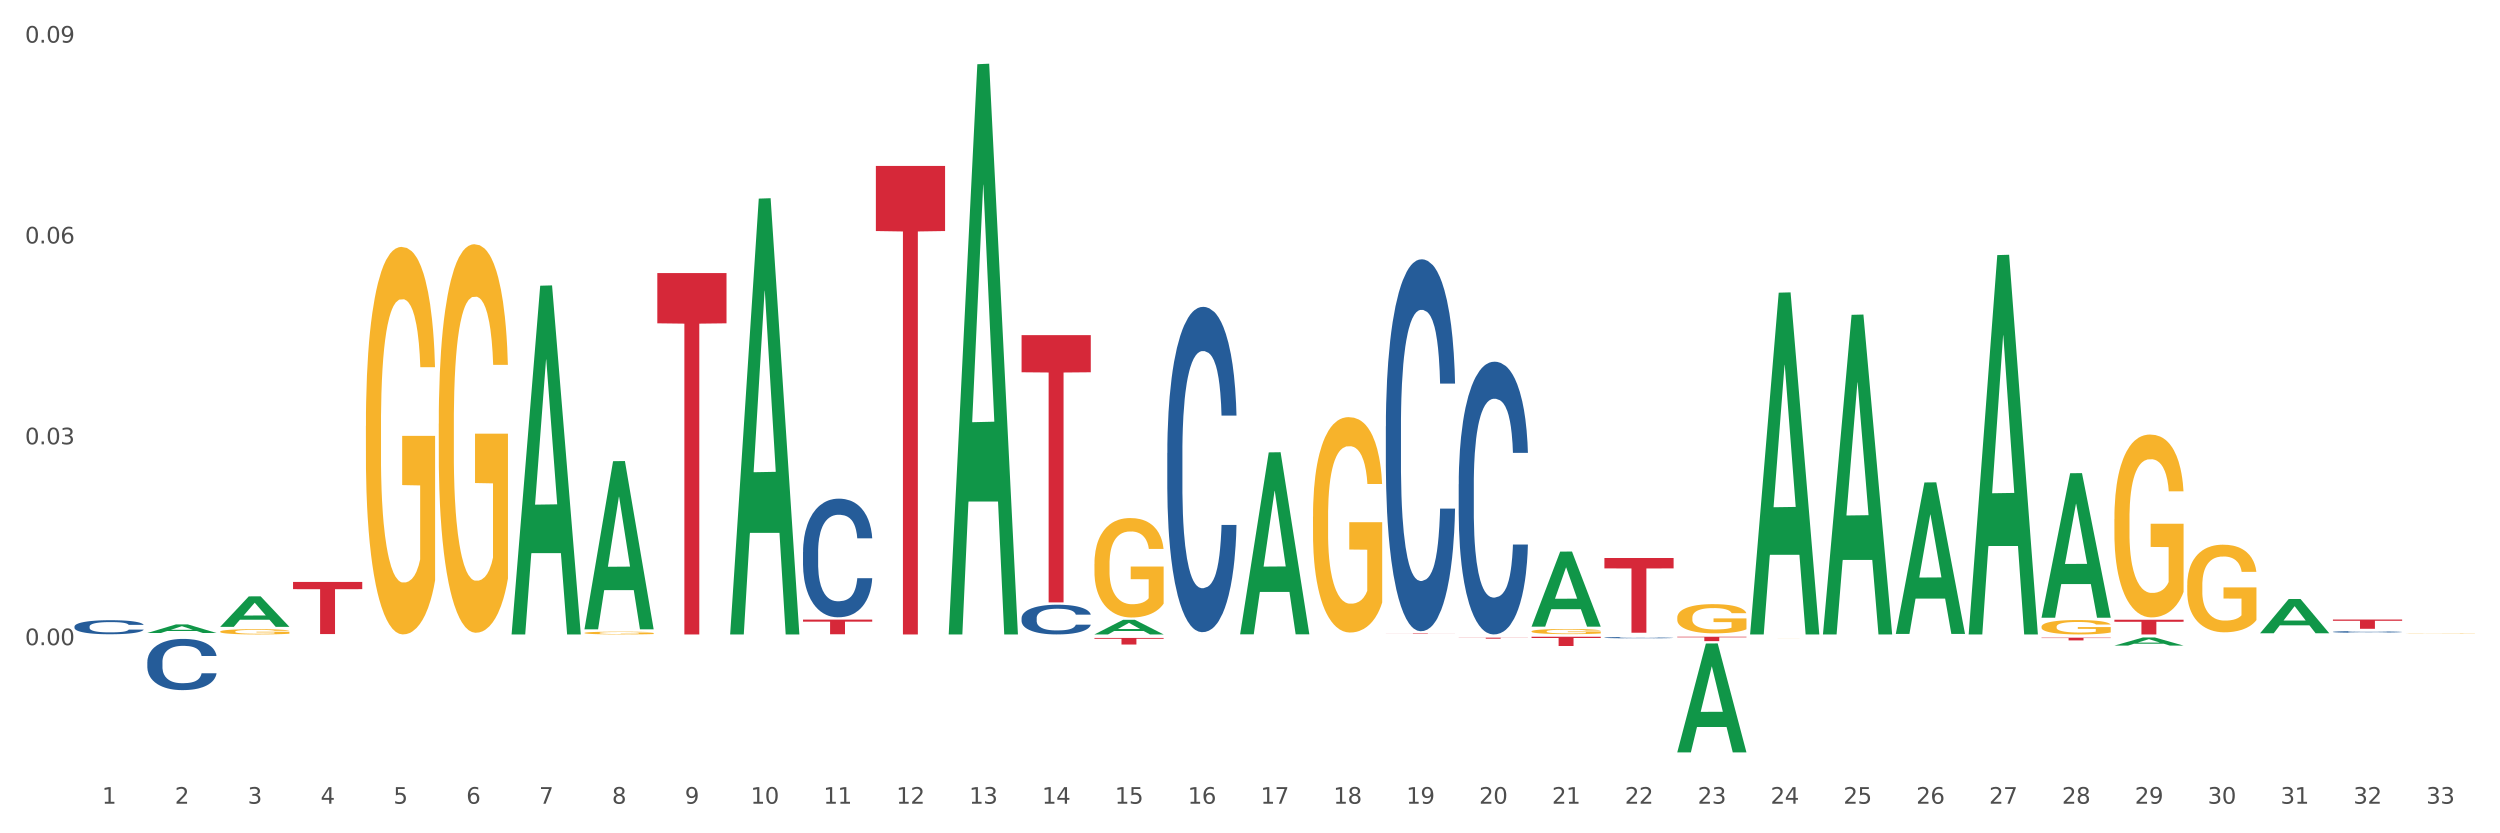 <?xml version="1.0" encoding="utf-8" standalone="no"?>
<!DOCTYPE svg PUBLIC "-//W3C//DTD SVG 1.1//EN"
  "http://www.w3.org/Graphics/SVG/1.1/DTD/svg11.dtd">
<svg xmlns:xlink="http://www.w3.org/1999/xlink" width="1080pt" height="360pt" viewBox="0 0 1080 360" xmlns="http://www.w3.org/2000/svg" version="1.1">
 <rect x="0" y="0" width="1080" height="360" fill="#333333" stroke="none"/>
 <defs>
  <style type="text/css">*{stroke-linejoin: round; stroke-linecap: butt}</style>
 </defs>
 <g id="figure_1">
  <g id="patch_1">
   <path d="M 0 360 
L 1080 360 
L 1080 0 
L 0 0 
z
" style="fill: #ffffff; stroke: #ffffff; stroke-linejoin: miter"/>
  </g>
  <g id="axes_1">
   <g id="matplotlib.axis_1">
    <g id="xtick_1">
     <g id="text_1">
      <!-- 1 -->
      <g style="fill: #4d4d4d" transform="translate(44.071 347.204) scale(0.096 -0.096)">
       <defs>
        <path id="DejaVuSans-31" d="M 794 531 
L 1825 531 
L 1825 4091 
L 703 3866 
L 703 4441 
L 1819 4666 
L 2450 4666 
L 2450 531 
L 3481 531 
L 3481 0 
L 794 0 
L 794 531 
z
" transform="scale(0.016)"/>
       </defs>
       <use xlink:href="#DejaVuSans-31"/>
      </g>
     </g>
    </g>
    <g id="xtick_2">
     <g id="text_2">
      <!-- 2 -->
      <g style="fill: #4d4d4d" transform="translate(75.543 347.204) scale(0.096 -0.096)">
       <defs>
        <path id="DejaVuSans-32" d="M 1228 531 
L 3431 531 
L 3431 0 
L 469 0 
L 469 531 
Q 828 903 1448 1529 
Q 2069 2156 2228 2338 
Q 2531 2678 2651 2914 
Q 2772 3150 2772 3378 
Q 2772 3750 2511 3984 
Q 2250 4219 1831 4219 
Q 1534 4219 1204 4116 
Q 875 4013 500 3803 
L 500 4441 
Q 881 4594 1212 4672 
Q 1544 4750 1819 4750 
Q 2544 4750 2975 4387 
Q 3406 4025 3406 3419 
Q 3406 3131 3298 2873 
Q 3191 2616 2906 2266 
Q 2828 2175 2409 1742 
Q 1991 1309 1228 531 
z
" transform="scale(0.016)"/>
       </defs>
       <use xlink:href="#DejaVuSans-32"/>
      </g>
     </g>
    </g>
    <g id="xtick_3">
     <g id="text_3">
      <!-- 3 -->
      <g style="fill: #4d4d4d" transform="translate(107.016 347.204) scale(0.096 -0.096)">
       <defs>
        <path id="DejaVuSans-33" d="M 2597 2516 
Q 3050 2419 3304 2112 
Q 3559 1806 3559 1356 
Q 3559 666 3084 287 
Q 2609 -91 1734 -91 
Q 1441 -91 1130 -33 
Q 819 25 488 141 
L 488 750 
Q 750 597 1062 519 
Q 1375 441 1716 441 
Q 2309 441 2620 675 
Q 2931 909 2931 1356 
Q 2931 1769 2642 2001 
Q 2353 2234 1838 2234 
L 1294 2234 
L 1294 2753 
L 1863 2753 
Q 2328 2753 2575 2939 
Q 2822 3125 2822 3475 
Q 2822 3834 2567 4026 
Q 2313 4219 1838 4219 
Q 1578 4219 1281 4162 
Q 984 4106 628 3988 
L 628 4550 
Q 988 4650 1302 4700 
Q 1616 4750 1894 4750 
Q 2613 4750 3031 4423 
Q 3450 4097 3450 3541 
Q 3450 3153 3228 2886 
Q 3006 2619 2597 2516 
z
" transform="scale(0.016)"/>
       </defs>
       <use xlink:href="#DejaVuSans-33"/>
      </g>
     </g>
    </g>
    <g id="xtick_4">
     <g id="text_4">
      <!-- 4 -->
      <g style="fill: #4d4d4d" transform="translate(138.489 347.204) scale(0.096 -0.096)">
       <defs>
        <path id="DejaVuSans-34" d="M 2419 4116 
L 825 1625 
L 2419 1625 
L 2419 4116 
z
M 2253 4666 
L 3047 4666 
L 3047 1625 
L 3713 1625 
L 3713 1100 
L 3047 1100 
L 3047 0 
L 2419 0 
L 2419 1100 
L 313 1100 
L 313 1709 
L 2253 4666 
z
" transform="scale(0.016)"/>
       </defs>
       <use xlink:href="#DejaVuSans-34"/>
      </g>
     </g>
    </g>
    <g id="xtick_5">
     <g id="text_5">
      <!-- 5 -->
      <g style="fill: #4d4d4d" transform="translate(169.961 347.204) scale(0.096 -0.096)">
       <defs>
        <path id="DejaVuSans-35" d="M 691 4666 
L 3169 4666 
L 3169 4134 
L 1269 4134 
L 1269 2991 
Q 1406 3038 1543 3061 
Q 1681 3084 1819 3084 
Q 2600 3084 3056 2656 
Q 3513 2228 3513 1497 
Q 3513 744 3044 326 
Q 2575 -91 1722 -91 
Q 1428 -91 1123 -41 
Q 819 9 494 109 
L 494 744 
Q 775 591 1075 516 
Q 1375 441 1709 441 
Q 2250 441 2565 725 
Q 2881 1009 2881 1497 
Q 2881 1984 2565 2268 
Q 2250 2553 1709 2553 
Q 1456 2553 1204 2497 
Q 953 2441 691 2322 
L 691 4666 
z
" transform="scale(0.016)"/>
       </defs>
       <use xlink:href="#DejaVuSans-35"/>
      </g>
     </g>
    </g>
    <g id="xtick_6">
     <g id="text_6">
      <!-- 6 -->
      <g style="fill: #4d4d4d" transform="translate(201.434 347.204) scale(0.096 -0.096)">
       <defs>
        <path id="DejaVuSans-36" d="M 2113 2584 
Q 1688 2584 1439 2293 
Q 1191 2003 1191 1497 
Q 1191 994 1439 701 
Q 1688 409 2113 409 
Q 2538 409 2786 701 
Q 3034 994 3034 1497 
Q 3034 2003 2786 2293 
Q 2538 2584 2113 2584 
z
M 3366 4563 
L 3366 3988 
Q 3128 4100 2886 4159 
Q 2644 4219 2406 4219 
Q 1781 4219 1451 3797 
Q 1122 3375 1075 2522 
Q 1259 2794 1537 2939 
Q 1816 3084 2150 3084 
Q 2853 3084 3261 2657 
Q 3669 2231 3669 1497 
Q 3669 778 3244 343 
Q 2819 -91 2113 -91 
Q 1303 -91 875 529 
Q 447 1150 447 2328 
Q 447 3434 972 4092 
Q 1497 4750 2381 4750 
Q 2619 4750 2861 4703 
Q 3103 4656 3366 4563 
z
" transform="scale(0.016)"/>
       </defs>
       <use xlink:href="#DejaVuSans-36"/>
      </g>
     </g>
    </g>
    <g id="xtick_7">
     <g id="text_7">
      <!-- 7 -->
      <g style="fill: #4d4d4d" transform="translate(232.907 347.204) scale(0.096 -0.096)">
       <defs>
        <path id="DejaVuSans-37" d="M 525 4666 
L 3525 4666 
L 3525 4397 
L 1831 0 
L 1172 0 
L 2766 4134 
L 525 4134 
L 525 4666 
z
" transform="scale(0.016)"/>
       </defs>
       <use xlink:href="#DejaVuSans-37"/>
      </g>
     </g>
    </g>
    <g id="xtick_8">
     <g id="text_8">
      <!-- 8 -->
      <g style="fill: #4d4d4d" transform="translate(264.379 347.204) scale(0.096 -0.096)">
       <defs>
        <path id="DejaVuSans-38" d="M 2034 2216 
Q 1584 2216 1326 1975 
Q 1069 1734 1069 1313 
Q 1069 891 1326 650 
Q 1584 409 2034 409 
Q 2484 409 2743 651 
Q 3003 894 3003 1313 
Q 3003 1734 2745 1975 
Q 2488 2216 2034 2216 
z
M 1403 2484 
Q 997 2584 770 2862 
Q 544 3141 544 3541 
Q 544 4100 942 4425 
Q 1341 4750 2034 4750 
Q 2731 4750 3128 4425 
Q 3525 4100 3525 3541 
Q 3525 3141 3298 2862 
Q 3072 2584 2669 2484 
Q 3125 2378 3379 2068 
Q 3634 1759 3634 1313 
Q 3634 634 3220 271 
Q 2806 -91 2034 -91 
Q 1263 -91 848 271 
Q 434 634 434 1313 
Q 434 1759 690 2068 
Q 947 2378 1403 2484 
z
M 1172 3481 
Q 1172 3119 1398 2916 
Q 1625 2713 2034 2713 
Q 2441 2713 2670 2916 
Q 2900 3119 2900 3481 
Q 2900 3844 2670 4047 
Q 2441 4250 2034 4250 
Q 1625 4250 1398 4047 
Q 1172 3844 1172 3481 
z
" transform="scale(0.016)"/>
       </defs>
       <use xlink:href="#DejaVuSans-38"/>
      </g>
     </g>
    </g>
    <g id="xtick_9">
     <g id="text_9">
      <!-- 9 -->
      <g style="fill: #4d4d4d" transform="translate(295.852 347.204) scale(0.096 -0.096)">
       <defs>
        <path id="DejaVuSans-39" d="M 703 97 
L 703 672 
Q 941 559 1184 500 
Q 1428 441 1663 441 
Q 2288 441 2617 861 
Q 2947 1281 2994 2138 
Q 2813 1869 2534 1725 
Q 2256 1581 1919 1581 
Q 1219 1581 811 2004 
Q 403 2428 403 3163 
Q 403 3881 828 4315 
Q 1253 4750 1959 4750 
Q 2769 4750 3195 4129 
Q 3622 3509 3622 2328 
Q 3622 1225 3098 567 
Q 2575 -91 1691 -91 
Q 1453 -91 1209 -44 
Q 966 3 703 97 
z
M 1959 2075 
Q 2384 2075 2632 2365 
Q 2881 2656 2881 3163 
Q 2881 3666 2632 3958 
Q 2384 4250 1959 4250 
Q 1534 4250 1286 3958 
Q 1038 3666 1038 3163 
Q 1038 2656 1286 2365 
Q 1534 2075 1959 2075 
z
" transform="scale(0.016)"/>
       </defs>
       <use xlink:href="#DejaVuSans-39"/>
      </g>
     </g>
    </g>
    <g id="xtick_10">
     <g id="text_10">
      <!-- 10 -->
      <g style="fill: #4d4d4d" transform="translate(324.271 347.204) scale(0.096 -0.096)">
       <defs>
        <path id="DejaVuSans-30" d="M 2034 4250 
Q 1547 4250 1301 3770 
Q 1056 3291 1056 2328 
Q 1056 1369 1301 889 
Q 1547 409 2034 409 
Q 2525 409 2770 889 
Q 3016 1369 3016 2328 
Q 3016 3291 2770 3770 
Q 2525 4250 2034 4250 
z
M 2034 4750 
Q 2819 4750 3233 4129 
Q 3647 3509 3647 2328 
Q 3647 1150 3233 529 
Q 2819 -91 2034 -91 
Q 1250 -91 836 529 
Q 422 1150 422 2328 
Q 422 3509 836 4129 
Q 1250 4750 2034 4750 
z
" transform="scale(0.016)"/>
       </defs>
       <use xlink:href="#DejaVuSans-31"/>
       <use xlink:href="#DejaVuSans-30" transform="translate(63.623 0)"/>
      </g>
     </g>
    </g>
    <g id="xtick_11">
     <g id="text_11">
      <!-- 11 -->
      <g style="fill: #4d4d4d" transform="translate(355.743 347.204) scale(0.096 -0.096)">
       <use xlink:href="#DejaVuSans-31"/>
       <use xlink:href="#DejaVuSans-31" transform="translate(63.623 0)"/>
      </g>
     </g>
    </g>
    <g id="xtick_12">
     <g id="text_12">
      <!-- 12 -->
      <g style="fill: #4d4d4d" transform="translate(387.216 347.204) scale(0.096 -0.096)">
       <use xlink:href="#DejaVuSans-31"/>
       <use xlink:href="#DejaVuSans-32" transform="translate(63.623 0)"/>
      </g>
     </g>
    </g>
    <g id="xtick_13">
     <g id="text_13">
      <!-- 13 -->
      <g style="fill: #4d4d4d" transform="translate(418.689 347.204) scale(0.096 -0.096)">
       <use xlink:href="#DejaVuSans-31"/>
       <use xlink:href="#DejaVuSans-33" transform="translate(63.623 0)"/>
      </g>
     </g>
    </g>
    <g id="xtick_14">
     <g id="text_14">
      <!-- 14 -->
      <g style="fill: #4d4d4d" transform="translate(450.161 347.204) scale(0.096 -0.096)">
       <use xlink:href="#DejaVuSans-31"/>
       <use xlink:href="#DejaVuSans-34" transform="translate(63.623 0)"/>
      </g>
     </g>
    </g>
    <g id="xtick_15">
     <g id="text_15">
      <!-- 15 -->
      <g style="fill: #4d4d4d" transform="translate(481.634 347.204) scale(0.096 -0.096)">
       <use xlink:href="#DejaVuSans-31"/>
       <use xlink:href="#DejaVuSans-35" transform="translate(63.623 0)"/>
      </g>
     </g>
    </g>
    <g id="xtick_16">
     <g id="text_16">
      <!-- 16 -->
      <g style="fill: #4d4d4d" transform="translate(513.107 347.204) scale(0.096 -0.096)">
       <use xlink:href="#DejaVuSans-31"/>
       <use xlink:href="#DejaVuSans-36" transform="translate(63.623 0)"/>
      </g>
     </g>
    </g>
    <g id="xtick_17">
     <g id="text_17">
      <!-- 17 -->
      <g style="fill: #4d4d4d" transform="translate(544.58 347.204) scale(0.096 -0.096)">
       <use xlink:href="#DejaVuSans-31"/>
       <use xlink:href="#DejaVuSans-37" transform="translate(63.623 0)"/>
      </g>
     </g>
    </g>
    <g id="xtick_18">
     <g id="text_18">
      <!-- 18 -->
      <g style="fill: #4d4d4d" transform="translate(576.052 347.204) scale(0.096 -0.096)">
       <use xlink:href="#DejaVuSans-31"/>
       <use xlink:href="#DejaVuSans-38" transform="translate(63.623 0)"/>
      </g>
     </g>
    </g>
    <g id="xtick_19">
     <g id="text_19">
      <!-- 19 -->
      <g style="fill: #4d4d4d" transform="translate(607.525 347.204) scale(0.096 -0.096)">
       <use xlink:href="#DejaVuSans-31"/>
       <use xlink:href="#DejaVuSans-39" transform="translate(63.623 0)"/>
      </g>
     </g>
    </g>
    <g id="xtick_20">
     <g id="text_20">
      <!-- 20 -->
      <g style="fill: #4d4d4d" transform="translate(638.998 347.204) scale(0.096 -0.096)">
       <use xlink:href="#DejaVuSans-32"/>
       <use xlink:href="#DejaVuSans-30" transform="translate(63.623 0)"/>
      </g>
     </g>
    </g>
    <g id="xtick_21">
     <g id="text_21">
      <!-- 21 -->
      <g style="fill: #4d4d4d" transform="translate(670.47 347.204) scale(0.096 -0.096)">
       <use xlink:href="#DejaVuSans-32"/>
       <use xlink:href="#DejaVuSans-31" transform="translate(63.623 0)"/>
      </g>
     </g>
    </g>
    <g id="xtick_22">
     <g id="text_22">
      <!-- 22 -->
      <g style="fill: #4d4d4d" transform="translate(701.943 347.204) scale(0.096 -0.096)">
       <use xlink:href="#DejaVuSans-32"/>
       <use xlink:href="#DejaVuSans-32" transform="translate(63.623 0)"/>
      </g>
     </g>
    </g>
    <g id="xtick_23">
     <g id="text_23">
      <!-- 23 -->
      <g style="fill: #4d4d4d" transform="translate(733.416 347.204) scale(0.096 -0.096)">
       <use xlink:href="#DejaVuSans-32"/>
       <use xlink:href="#DejaVuSans-33" transform="translate(63.623 0)"/>
      </g>
     </g>
    </g>
    <g id="xtick_24">
     <g id="text_24">
      <!-- 24 -->
      <g style="fill: #4d4d4d" transform="translate(764.888 347.204) scale(0.096 -0.096)">
       <use xlink:href="#DejaVuSans-32"/>
       <use xlink:href="#DejaVuSans-34" transform="translate(63.623 0)"/>
      </g>
     </g>
    </g>
    <g id="xtick_25">
     <g id="text_25">
      <!-- 25 -->
      <g style="fill: #4d4d4d" transform="translate(796.361 347.204) scale(0.096 -0.096)">
       <use xlink:href="#DejaVuSans-32"/>
       <use xlink:href="#DejaVuSans-35" transform="translate(63.623 0)"/>
      </g>
     </g>
    </g>
    <g id="xtick_26">
     <g id="text_26">
      <!-- 26 -->
      <g style="fill: #4d4d4d" transform="translate(827.834 347.204) scale(0.096 -0.096)">
       <use xlink:href="#DejaVuSans-32"/>
       <use xlink:href="#DejaVuSans-36" transform="translate(63.623 0)"/>
      </g>
     </g>
    </g>
    <g id="xtick_27">
     <g id="text_27">
      <!-- 27 -->
      <g style="fill: #4d4d4d" transform="translate(859.306 347.204) scale(0.096 -0.096)">
       <use xlink:href="#DejaVuSans-32"/>
       <use xlink:href="#DejaVuSans-37" transform="translate(63.623 0)"/>
      </g>
     </g>
    </g>
    <g id="xtick_28">
     <g id="text_28">
      <!-- 28 -->
      <g style="fill: #4d4d4d" transform="translate(890.779 347.204) scale(0.096 -0.096)">
       <use xlink:href="#DejaVuSans-32"/>
       <use xlink:href="#DejaVuSans-38" transform="translate(63.623 0)"/>
      </g>
     </g>
    </g>
    <g id="xtick_29">
     <g id="text_29">
      <!-- 29 -->
      <g style="fill: #4d4d4d" transform="translate(922.252 347.204) scale(0.096 -0.096)">
       <use xlink:href="#DejaVuSans-32"/>
       <use xlink:href="#DejaVuSans-39" transform="translate(63.623 0)"/>
      </g>
     </g>
    </g>
    <g id="xtick_30">
     <g id="text_30">
      <!-- 30 -->
      <g style="fill: #4d4d4d" transform="translate(953.724 347.204) scale(0.096 -0.096)">
       <use xlink:href="#DejaVuSans-33"/>
       <use xlink:href="#DejaVuSans-30" transform="translate(63.623 0)"/>
      </g>
     </g>
    </g>
    <g id="xtick_31">
     <g id="text_31">
      <!-- 31 -->
      <g style="fill: #4d4d4d" transform="translate(985.197 347.204) scale(0.096 -0.096)">
       <use xlink:href="#DejaVuSans-33"/>
       <use xlink:href="#DejaVuSans-31" transform="translate(63.623 0)"/>
      </g>
     </g>
    </g>
    <g id="xtick_32">
     <g id="text_32">
      <!-- 32 -->
      <g style="fill: #4d4d4d" transform="translate(1016.67 347.204) scale(0.096 -0.096)">
       <use xlink:href="#DejaVuSans-33"/>
       <use xlink:href="#DejaVuSans-32" transform="translate(63.623 0)"/>
      </g>
     </g>
    </g>
    <g id="xtick_33">
     <g id="text_33">
      <!-- 33 -->
      <g style="fill: #4d4d4d" transform="translate(1048.142 347.204) scale(0.096 -0.096)">
       <use xlink:href="#DejaVuSans-33"/>
       <use xlink:href="#DejaVuSans-33" transform="translate(63.623 0)"/>
      </g>
     </g>
    </g>
    <g id="xtick_34"/>
    <g id="xtick_35"/>
    <g id="xtick_36"/>
    <g id="xtick_37"/>
    <g id="xtick_38"/>
    <g id="xtick_39"/>
    <g id="xtick_40"/>
    <g id="xtick_41"/>
    <g id="xtick_42"/>
    <g id="xtick_43"/>
    <g id="xtick_44"/>
    <g id="xtick_45"/>
    <g id="xtick_46"/>
    <g id="xtick_47"/>
    <g id="xtick_48"/>
    <g id="xtick_49"/>
    <g id="xtick_50"/>
    <g id="xtick_51"/>
    <g id="xtick_52"/>
    <g id="xtick_53"/>
    <g id="xtick_54"/>
    <g id="xtick_55"/>
    <g id="xtick_56"/>
    <g id="xtick_57"/>
    <g id="xtick_58"/>
    <g id="xtick_59"/>
    <g id="xtick_60"/>
    <g id="xtick_61"/>
    <g id="xtick_62"/>
    <g id="xtick_63"/>
    <g id="xtick_64"/>
    <g id="xtick_65"/>
   </g>
   <g id="matplotlib.axis_2">
    <g id="ytick_1">
     <g id="text_34">
      <!-- 0.00 -->
      <g style="fill: #4d4d4d" transform="translate(10.8 278.715) scale(0.096 -0.096)">
       <defs>
        <path id="DejaVuSans-2e" d="M 684 794 
L 1344 794 
L 1344 0 
L 684 0 
L 684 794 
z
" transform="scale(0.016)"/>
       </defs>
       <use xlink:href="#DejaVuSans-30"/>
       <use xlink:href="#DejaVuSans-2e" transform="translate(63.623 0)"/>
       <use xlink:href="#DejaVuSans-30" transform="translate(95.41 0)"/>
       <use xlink:href="#DejaVuSans-30" transform="translate(159.033 0)"/>
      </g>
     </g>
    </g>
    <g id="ytick_2">
     <g id="text_35">
      <!-- 0.03 -->
      <g style="fill: #4d4d4d" transform="translate(10.8 191.95) scale(0.096 -0.096)">
       <use xlink:href="#DejaVuSans-30"/>
       <use xlink:href="#DejaVuSans-2e" transform="translate(63.623 0)"/>
       <use xlink:href="#DejaVuSans-30" transform="translate(95.41 0)"/>
       <use xlink:href="#DejaVuSans-33" transform="translate(159.033 0)"/>
      </g>
     </g>
    </g>
    <g id="ytick_3">
     <g id="text_36">
      <!-- 0.06 -->
      <g style="fill: #4d4d4d" transform="translate(10.8 105.186) scale(0.096 -0.096)">
       <use xlink:href="#DejaVuSans-30"/>
       <use xlink:href="#DejaVuSans-2e" transform="translate(63.623 0)"/>
       <use xlink:href="#DejaVuSans-30" transform="translate(95.41 0)"/>
       <use xlink:href="#DejaVuSans-36" transform="translate(159.033 0)"/>
      </g>
     </g>
    </g>
    <g id="ytick_4">
     <g id="text_37">
      <!-- 0.09 -->
      <g style="fill: #4d4d4d" transform="translate(10.8 18.422) scale(0.096 -0.096)">
       <use xlink:href="#DejaVuSans-30"/>
       <use xlink:href="#DejaVuSans-2e" transform="translate(63.623 0)"/>
       <use xlink:href="#DejaVuSans-30" transform="translate(95.41 0)"/>
       <use xlink:href="#DejaVuSans-39" transform="translate(159.033 0)"/>
      </g>
     </g>
    </g>
    <g id="ytick_5"/>
    <g id="ytick_6"/>
    <g id="ytick_7"/>
    <g id="ytick_8"/>
   </g>
   <g id="PolyCollection_1">
    <path d="M 63.648 273.445 
L 63.679 273.441 
L 76.008 269.745 
L 81.125 269.742 
L 93.547 273.452 
L 87.629 273.452 
L 84.947 272.588 
L 72.217 272.588 
L 72.124 272.602 
L 69.535 273.452 
L 63.648 273.452 
L 63.648 273.445 
L 73.82 272.072 
L 83.344 272.069 
L 78.628 270.532 
L 78.566 270.525 
L 78.505 270.536 
L 73.789 272.069 
L 73.82 272.072 
L 63.648 273.445 
z
" clip-path="url(#p16165ccf1c)" style="fill: #109648"/>
    <path d="M 95.12 270.778 
L 95.151 270.766 
L 107.481 257.632 
L 112.597 257.62 
L 125.019 270.803 
L 119.101 270.803 
L 116.42 267.733 
L 103.689 267.733 
L 103.597 267.783 
L 101.008 270.803 
L 95.12 270.803 
L 95.12 270.778 
L 105.292 265.901 
L 114.817 265.889 
L 110.101 260.43 
L 110.039 260.405 
L 109.977 260.442 
L 105.261 265.889 
L 105.292 265.901 
L 95.12 270.778 
z
" clip-path="url(#p16165ccf1c)" style="fill: #109648"/>
    <path d="M 598.683 184.21 
L 598.719 184.063 
L 598.719 179.955 
L 598.825 174.378 
L 599.213 164.106 
L 599.708 156.329 
L 600.556 147.231 
L 601.016 143.415 
L 601.617 139.16 
L 602.854 132.263 
L 604.267 126.393 
L 605.257 123.165 
L 605.999 121.11 
L 607.66 117.442 
L 608.614 115.828 
L 609.604 114.507 
L 610.452 113.626 
L 611.866 112.599 
L 612.997 112.159 
L 614.304 112.012 
L 615.4 112.159 
L 616.849 112.746 
L 618.969 114.507 
L 619.782 115.534 
L 620.878 117.295 
L 622.009 119.643 
L 622.928 121.991 
L 623.988 125.366 
L 625.084 129.768 
L 626.144 135.345 
L 626.886 140.481 
L 627.487 145.91 
L 628.017 152.514 
L 628.406 159.704 
L 628.582 165.72 
L 622.115 165.72 
L 621.938 160.291 
L 621.585 154.421 
L 621.231 150.459 
L 620.843 147.231 
L 620.242 143.562 
L 619.712 141.214 
L 618.828 138.426 
L 618.015 136.665 
L 617.344 135.638 
L 616.531 134.758 
L 614.799 133.877 
L 613.562 133.877 
L 612.785 134.171 
L 611.83 134.904 
L 611.018 135.931 
L 610.063 137.692 
L 609.321 139.6 
L 608.579 142.095 
L 608.155 143.856 
L 607.519 147.084 
L 607.095 149.725 
L 606.529 154.274 
L 606.211 157.503 
L 605.646 165.867 
L 605.398 172.03 
L 605.292 176.286 
L 605.222 180.982 
L 605.222 203.874 
L 605.434 214.146 
L 605.61 218.548 
L 605.893 223.538 
L 606.423 229.994 
L 607.201 236.304 
L 608.014 240.853 
L 608.685 243.641 
L 609.321 245.696 
L 609.957 247.31 
L 610.735 248.778 
L 611.371 249.658 
L 612.325 250.538 
L 613.456 250.979 
L 614.34 250.979 
L 616.142 250.245 
L 616.955 249.511 
L 617.733 248.484 
L 618.581 246.87 
L 619.252 245.109 
L 619.641 243.788 
L 620.277 241 
L 620.772 238.065 
L 621.196 234.69 
L 621.479 231.755 
L 621.797 227.353 
L 622.044 222.364 
L 622.115 219.722 
L 628.582 219.722 
L 628.441 225.005 
L 628.194 230.141 
L 627.699 237.038 
L 627.31 241 
L 626.709 245.843 
L 626.073 249.951 
L 625.19 254.501 
L 624.377 257.876 
L 623.529 260.811 
L 622.61 263.452 
L 620.949 267.121 
L 620.348 268.148 
L 619.075 269.909 
L 618.086 270.936 
L 616.637 271.963 
L 615.153 272.55 
L 613.598 272.697 
L 612.219 272.403 
L 610.7 271.523 
L 609.745 270.642 
L 608.685 269.322 
L 607.448 267.267 
L 606.282 264.773 
L 605.186 261.838 
L 604.161 258.463 
L 603.207 254.647 
L 601.97 248.337 
L 601.051 242.174 
L 600.38 236.451 
L 599.92 231.608 
L 599.461 225.445 
L 599.213 221.19 
L 598.825 210.918 
L 598.683 201.379 
L 598.683 184.21 
z
" clip-path="url(#p16165ccf1c)" style="fill: #255c99"/>
    <path d="M 630.156 209.191 
L 630.191 209.083 
L 630.191 206.07 
L 630.297 201.981 
L 630.686 194.448 
L 631.181 188.745 
L 632.029 182.074 
L 632.489 179.276 
L 633.089 176.155 
L 634.326 171.098 
L 635.74 166.794 
L 636.73 164.426 
L 637.472 162.92 
L 639.133 160.23 
L 640.087 159.046 
L 641.077 158.077 
L 641.925 157.432 
L 643.338 156.679 
L 644.469 156.356 
L 645.777 156.248 
L 646.873 156.356 
L 648.322 156.786 
L 650.442 158.077 
L 651.255 158.831 
L 652.351 160.122 
L 653.482 161.844 
L 654.4 163.565 
L 655.461 166.04 
L 656.556 169.269 
L 657.617 173.358 
L 658.359 177.124 
L 658.959 181.105 
L 659.49 185.948 
L 659.878 191.22 
L 660.055 195.632 
L 653.588 195.632 
L 653.411 191.651 
L 653.057 187.346 
L 652.704 184.441 
L 652.315 182.074 
L 651.714 179.384 
L 651.184 177.662 
L 650.301 175.617 
L 649.488 174.326 
L 648.816 173.573 
L 648.004 172.927 
L 646.272 172.282 
L 645.035 172.282 
L 644.257 172.497 
L 643.303 173.035 
L 642.49 173.788 
L 641.536 175.079 
L 640.794 176.478 
L 640.052 178.307 
L 639.628 179.599 
L 638.991 181.966 
L 638.567 183.903 
L 638.002 187.239 
L 637.684 189.606 
L 637.118 195.74 
L 636.871 200.259 
L 636.765 203.38 
L 636.694 206.823 
L 636.694 223.61 
L 636.906 231.142 
L 637.083 234.371 
L 637.366 238.029 
L 637.896 242.764 
L 638.673 247.391 
L 639.486 250.727 
L 640.158 252.771 
L 640.794 254.278 
L 641.43 255.461 
L 642.208 256.537 
L 642.844 257.183 
L 643.798 257.829 
L 644.929 258.152 
L 645.812 258.152 
L 647.615 257.614 
L 648.428 257.075 
L 649.205 256.322 
L 650.053 255.139 
L 650.725 253.847 
L 651.114 252.879 
L 651.75 250.834 
L 652.245 248.682 
L 652.669 246.207 
L 652.951 244.055 
L 653.269 240.827 
L 653.517 237.168 
L 653.588 235.231 
L 660.055 235.231 
L 659.914 239.105 
L 659.666 242.871 
L 659.172 247.929 
L 658.783 250.834 
L 658.182 254.385 
L 657.546 257.398 
L 656.662 260.734 
L 655.849 263.209 
L 655.001 265.361 
L 654.082 267.298 
L 652.421 269.988 
L 651.82 270.742 
L 650.548 272.033 
L 649.559 272.786 
L 648.11 273.539 
L 646.625 273.97 
L 645.07 274.077 
L 643.692 273.862 
L 642.172 273.216 
L 641.218 272.571 
L 640.158 271.602 
L 638.921 270.096 
L 637.754 268.267 
L 636.659 266.114 
L 635.634 263.639 
L 634.68 260.842 
L 633.443 256.215 
L 632.524 251.695 
L 631.852 247.499 
L 631.393 243.947 
L 630.934 239.428 
L 630.686 236.307 
L 630.297 228.775 
L 630.156 221.781 
L 630.156 209.191 
z
" clip-path="url(#p16165ccf1c)" style="fill: #255c99"/>
    <path d="M 693.101 275.451 
L 693.137 275.45 
L 693.137 275.436 
L 693.243 275.416 
L 693.632 275.38 
L 694.126 275.353 
L 694.975 275.321 
L 695.434 275.307 
L 696.035 275.292 
L 697.272 275.268 
L 698.685 275.247 
L 699.675 275.236 
L 700.417 275.229 
L 702.078 275.216 
L 703.032 275.21 
L 704.022 275.205 
L 704.87 275.202 
L 706.284 275.199 
L 707.415 275.197 
L 708.722 275.197 
L 709.818 275.197 
L 711.267 275.199 
L 713.388 275.205 
L 714.2 275.209 
L 715.296 275.215 
L 716.427 275.223 
L 717.346 275.232 
L 718.406 275.244 
L 719.502 275.259 
L 720.562 275.279 
L 721.304 275.297 
L 721.905 275.316 
L 722.435 275.339 
L 722.824 275.364 
L 723 275.386 
L 716.533 275.386 
L 716.356 275.367 
L 716.003 275.346 
L 715.649 275.332 
L 715.261 275.321 
L 714.66 275.308 
L 714.13 275.299 
L 713.246 275.29 
L 712.433 275.283 
L 711.762 275.28 
L 710.949 275.277 
L 709.217 275.274 
L 707.98 275.274 
L 707.203 275.275 
L 706.249 275.277 
L 705.436 275.281 
L 704.481 275.287 
L 703.739 275.294 
L 702.997 275.302 
L 702.573 275.309 
L 701.937 275.32 
L 701.513 275.329 
L 700.947 275.345 
L 700.629 275.357 
L 700.064 275.386 
L 699.816 275.408 
L 699.71 275.423 
L 699.64 275.439 
L 699.64 275.52 
L 699.852 275.556 
L 700.028 275.572 
L 700.311 275.589 
L 700.841 275.612 
L 701.619 275.634 
L 702.432 275.65 
L 703.103 275.66 
L 703.739 275.667 
L 704.375 275.673 
L 705.153 275.678 
L 705.789 275.681 
L 706.743 275.684 
L 707.874 275.686 
L 708.758 275.686 
L 710.56 275.683 
L 711.373 275.681 
L 712.151 275.677 
L 712.999 275.671 
L 713.67 275.665 
L 714.059 275.66 
L 714.695 275.651 
L 715.19 275.64 
L 715.614 275.628 
L 715.897 275.618 
L 716.215 275.603 
L 716.462 275.585 
L 716.533 275.576 
L 723 275.576 
L 722.859 275.594 
L 722.612 275.612 
L 722.117 275.637 
L 721.728 275.651 
L 721.127 275.668 
L 720.491 275.682 
L 719.608 275.698 
L 718.795 275.71 
L 717.947 275.72 
L 717.028 275.73 
L 715.367 275.742 
L 714.766 275.746 
L 713.494 275.752 
L 712.504 275.756 
L 711.055 275.76 
L 709.571 275.762 
L 708.016 275.762 
L 706.637 275.761 
L 705.118 275.758 
L 704.163 275.755 
L 703.103 275.75 
L 701.866 275.743 
L 700.7 275.734 
L 699.604 275.724 
L 698.579 275.712 
L 697.625 275.699 
L 696.388 275.676 
L 695.469 275.655 
L 694.798 275.635 
L 694.338 275.618 
L 693.879 275.596 
L 693.632 275.581 
L 693.243 275.545 
L 693.101 275.511 
L 693.101 275.451 
z
" clip-path="url(#p16165ccf1c)" style="fill: #255c99"/>
    <path d="M 1007.828 272.961 
L 1007.864 272.96 
L 1007.864 272.942 
L 1007.97 272.917 
L 1008.358 272.871 
L 1008.853 272.836 
L 1009.701 272.796 
L 1010.161 272.779 
L 1010.762 272.76 
L 1011.999 272.729 
L 1013.412 272.703 
L 1014.402 272.688 
L 1015.144 272.679 
L 1016.805 272.663 
L 1017.759 272.655 
L 1018.749 272.649 
L 1019.597 272.646 
L 1021.011 272.641 
L 1022.142 272.639 
L 1023.449 272.638 
L 1024.545 272.639 
L 1025.994 272.642 
L 1028.114 272.649 
L 1028.927 272.654 
L 1030.023 272.662 
L 1031.154 272.672 
L 1032.073 272.683 
L 1033.133 272.698 
L 1034.228 272.718 
L 1035.289 272.743 
L 1036.031 272.766 
L 1036.632 272.79 
L 1037.162 272.819 
L 1037.551 272.851 
L 1037.727 272.878 
L 1031.26 272.878 
L 1031.083 272.854 
L 1030.73 272.828 
L 1030.376 272.81 
L 1029.987 272.796 
L 1029.387 272.779 
L 1028.857 272.769 
L 1027.973 272.756 
L 1027.16 272.748 
L 1026.489 272.744 
L 1025.676 272.74 
L 1023.944 272.736 
L 1022.707 272.736 
L 1021.93 272.737 
L 1020.975 272.741 
L 1020.163 272.745 
L 1019.208 272.753 
L 1018.466 272.762 
L 1017.724 272.773 
L 1017.3 272.781 
L 1016.664 272.795 
L 1016.24 272.807 
L 1015.674 272.827 
L 1015.356 272.842 
L 1014.791 272.879 
L 1014.543 272.906 
L 1014.437 272.926 
L 1014.366 272.946 
L 1014.366 273.049 
L 1014.579 273.095 
L 1014.755 273.114 
L 1015.038 273.137 
L 1015.568 273.165 
L 1016.346 273.194 
L 1017.158 273.214 
L 1017.83 273.226 
L 1018.466 273.236 
L 1019.102 273.243 
L 1019.88 273.249 
L 1020.516 273.253 
L 1021.47 273.257 
L 1022.601 273.259 
L 1023.485 273.259 
L 1025.287 273.256 
L 1026.1 273.253 
L 1026.877 273.248 
L 1027.726 273.241 
L 1028.397 273.233 
L 1028.786 273.227 
L 1029.422 273.215 
L 1029.917 273.202 
L 1030.341 273.186 
L 1030.624 273.173 
L 1030.942 273.154 
L 1031.189 273.131 
L 1031.26 273.12 
L 1037.727 273.12 
L 1037.586 273.143 
L 1037.339 273.166 
L 1036.844 273.197 
L 1036.455 273.215 
L 1035.854 273.236 
L 1035.218 273.255 
L 1034.335 273.275 
L 1033.522 273.29 
L 1032.673 273.303 
L 1031.755 273.315 
L 1030.094 273.331 
L 1029.493 273.336 
L 1028.22 273.344 
L 1027.231 273.348 
L 1025.782 273.353 
L 1024.297 273.356 
L 1022.742 273.356 
L 1021.364 273.355 
L 1019.844 273.351 
L 1018.89 273.347 
L 1017.83 273.341 
L 1016.593 273.332 
L 1015.427 273.321 
L 1014.331 273.308 
L 1013.306 273.293 
L 1012.352 273.276 
L 1011.115 273.247 
L 1010.196 273.22 
L 1009.525 273.194 
L 1009.065 273.173 
L 1008.606 273.145 
L 1008.358 273.126 
L 1007.97 273.08 
L 1007.828 273.038 
L 1007.828 272.961 
z
" clip-path="url(#p16165ccf1c)" style="fill: #255c99"/>
    <path d="M 32.175 270.654 
L 32.21 270.649 
L 32.21 270.493 
L 32.316 270.282 
L 32.705 269.894 
L 33.2 269.6 
L 34.048 269.256 
L 34.508 269.111 
L 35.108 268.95 
L 36.345 268.689 
L 37.759 268.467 
L 38.749 268.345 
L 39.491 268.268 
L 41.152 268.129 
L 42.106 268.068 
L 43.096 268.018 
L 43.944 267.984 
L 45.357 267.946 
L 46.488 267.929 
L 47.796 267.923 
L 48.892 267.929 
L 50.341 267.951 
L 52.461 268.018 
L 53.274 268.057 
L 54.37 268.123 
L 55.501 268.212 
L 56.419 268.301 
L 57.48 268.429 
L 58.575 268.595 
L 59.635 268.806 
L 60.378 269 
L 60.978 269.206 
L 61.509 269.455 
L 61.897 269.727 
L 62.074 269.955 
L 55.607 269.955 
L 55.43 269.75 
L 55.076 269.528 
L 54.723 269.378 
L 54.334 269.256 
L 53.733 269.117 
L 53.203 269.028 
L 52.32 268.923 
L 51.507 268.856 
L 50.835 268.817 
L 50.023 268.784 
L 48.291 268.75 
L 47.054 268.75 
L 46.276 268.762 
L 45.322 268.789 
L 44.509 268.828 
L 43.555 268.895 
L 42.813 268.967 
L 42.071 269.061 
L 41.647 269.128 
L 41.01 269.25 
L 40.586 269.35 
L 40.021 269.522 
L 39.703 269.644 
L 39.137 269.96 
L 38.89 270.194 
L 38.784 270.355 
L 38.713 270.532 
L 38.713 271.398 
L 38.925 271.787 
L 39.102 271.953 
L 39.385 272.142 
L 39.915 272.386 
L 40.692 272.625 
L 41.505 272.797 
L 42.177 272.902 
L 42.813 272.98 
L 43.449 273.041 
L 44.227 273.097 
L 44.863 273.13 
L 45.817 273.163 
L 46.948 273.18 
L 47.831 273.18 
L 49.634 273.152 
L 50.447 273.124 
L 51.224 273.085 
L 52.072 273.024 
L 52.744 272.958 
L 53.133 272.908 
L 53.769 272.802 
L 54.264 272.691 
L 54.688 272.564 
L 54.97 272.453 
L 55.288 272.286 
L 55.536 272.097 
L 55.607 271.998 
L 62.074 271.998 
L 61.933 272.197 
L 61.685 272.392 
L 61.191 272.653 
L 60.802 272.802 
L 60.201 272.986 
L 59.565 273.141 
L 58.681 273.313 
L 57.868 273.441 
L 57.02 273.552 
L 56.101 273.652 
L 54.44 273.79 
L 53.839 273.829 
L 52.567 273.896 
L 51.578 273.935 
L 50.129 273.974 
L 48.644 273.996 
L 47.089 274.001 
L 45.711 273.99 
L 44.191 273.957 
L 43.237 273.924 
L 42.177 273.874 
L 40.94 273.796 
L 39.773 273.702 
L 38.678 273.591 
L 37.653 273.463 
L 36.699 273.319 
L 35.462 273.08 
L 34.543 272.847 
L 33.871 272.63 
L 33.412 272.447 
L 32.953 272.214 
L 32.705 272.053 
L 32.316 271.665 
L 32.175 271.304 
L 32.175 270.654 
z
" clip-path="url(#p16165ccf1c)" style="fill: #255c99"/>
    <path d="M 63.648 285.949 
L 63.683 285.928 
L 63.683 285.363 
L 63.789 284.595 
L 64.178 283.18 
L 64.673 282.109 
L 65.521 280.856 
L 65.98 280.33 
L 66.581 279.744 
L 67.818 278.794 
L 69.232 277.986 
L 70.221 277.541 
L 70.963 277.258 
L 72.624 276.753 
L 73.579 276.531 
L 74.568 276.349 
L 75.416 276.228 
L 76.83 276.086 
L 77.961 276.025 
L 79.269 276.005 
L 80.364 276.025 
L 81.813 276.106 
L 83.934 276.349 
L 84.747 276.49 
L 85.842 276.733 
L 86.973 277.056 
L 87.892 277.379 
L 88.952 277.844 
L 90.048 278.451 
L 91.108 279.219 
L 91.85 279.926 
L 92.451 280.674 
L 92.981 281.583 
L 93.37 282.574 
L 93.547 283.402 
L 87.079 283.402 
L 86.903 282.654 
L 86.549 281.846 
L 86.196 281.3 
L 85.807 280.856 
L 85.206 280.35 
L 84.676 280.027 
L 83.792 279.643 
L 82.98 279.401 
L 82.308 279.259 
L 81.495 279.138 
L 79.763 279.017 
L 78.527 279.017 
L 77.749 279.057 
L 76.795 279.158 
L 75.982 279.299 
L 75.028 279.542 
L 74.286 279.805 
L 73.543 280.148 
L 73.119 280.391 
L 72.483 280.835 
L 72.059 281.199 
L 71.494 281.826 
L 71.175 282.27 
L 70.61 283.422 
L 70.363 284.271 
L 70.257 284.857 
L 70.186 285.504 
L 70.186 288.657 
L 70.398 290.072 
L 70.575 290.678 
L 70.857 291.365 
L 71.388 292.254 
L 72.165 293.123 
L 72.978 293.75 
L 73.649 294.134 
L 74.286 294.417 
L 74.922 294.639 
L 75.699 294.841 
L 76.335 294.963 
L 77.29 295.084 
L 78.421 295.144 
L 79.304 295.144 
L 81.106 295.043 
L 81.919 294.942 
L 82.697 294.801 
L 83.545 294.579 
L 84.217 294.336 
L 84.605 294.154 
L 85.241 293.77 
L 85.736 293.366 
L 86.16 292.901 
L 86.443 292.497 
L 86.761 291.891 
L 87.009 291.203 
L 87.079 290.84 
L 93.547 290.84 
L 93.405 291.567 
L 93.158 292.275 
L 92.663 293.224 
L 92.274 293.77 
L 91.674 294.437 
L 91.037 295.003 
L 90.154 295.629 
L 89.341 296.094 
L 88.493 296.499 
L 87.574 296.862 
L 85.913 297.368 
L 85.312 297.509 
L 84.04 297.752 
L 83.05 297.893 
L 81.601 298.035 
L 80.117 298.115 
L 78.562 298.136 
L 77.184 298.095 
L 75.664 297.974 
L 74.71 297.853 
L 73.649 297.671 
L 72.412 297.388 
L 71.246 297.044 
L 70.151 296.64 
L 69.126 296.175 
L 68.171 295.65 
L 66.934 294.781 
L 66.016 293.932 
L 65.344 293.144 
L 64.885 292.477 
L 64.425 291.628 
L 64.178 291.042 
L 63.789 289.627 
L 63.648 288.313 
L 63.648 285.949 
z
" clip-path="url(#p16165ccf1c)" style="fill: #255c99"/>
    <path d="M 346.902 238.447 
L 346.937 238.401 
L 346.937 237.09 
L 347.043 235.31 
L 347.432 232.033 
L 347.927 229.551 
L 348.775 226.649 
L 349.234 225.431 
L 349.835 224.074 
L 351.072 221.873 
L 352.486 220 
L 353.475 218.97 
L 354.218 218.315 
L 355.879 217.144 
L 356.833 216.629 
L 357.822 216.208 
L 358.671 215.927 
L 360.084 215.599 
L 361.215 215.459 
L 362.523 215.412 
L 363.618 215.459 
L 365.067 215.646 
L 367.188 216.208 
L 368.001 216.535 
L 369.096 217.097 
L 370.227 217.846 
L 371.146 218.596 
L 372.206 219.672 
L 373.302 221.077 
L 374.362 222.856 
L 375.105 224.495 
L 375.705 226.227 
L 376.235 228.334 
L 376.624 230.628 
L 376.801 232.548 
L 370.333 232.548 
L 370.157 230.816 
L 369.803 228.943 
L 369.45 227.679 
L 369.061 226.649 
L 368.46 225.478 
L 367.93 224.729 
L 367.047 223.839 
L 366.234 223.278 
L 365.562 222.95 
L 364.749 222.669 
L 363.018 222.388 
L 361.781 222.388 
L 361.003 222.482 
L 360.049 222.716 
L 359.236 223.043 
L 358.282 223.605 
L 357.54 224.214 
L 356.798 225.01 
L 356.373 225.572 
L 355.737 226.602 
L 355.313 227.445 
L 354.748 228.896 
L 354.43 229.926 
L 353.864 232.595 
L 353.617 234.561 
L 353.511 235.919 
L 353.44 237.417 
L 353.44 244.721 
L 353.652 247.999 
L 353.829 249.403 
L 354.112 250.995 
L 354.642 253.055 
L 355.419 255.068 
L 356.232 256.52 
L 356.904 257.41 
L 357.54 258.065 
L 358.176 258.58 
L 358.953 259.048 
L 359.59 259.329 
L 360.544 259.61 
L 361.675 259.751 
L 362.558 259.751 
L 364.361 259.516 
L 365.174 259.282 
L 365.951 258.955 
L 366.799 258.44 
L 367.471 257.878 
L 367.859 257.456 
L 368.496 256.567 
L 368.99 255.63 
L 369.415 254.553 
L 369.697 253.617 
L 370.015 252.212 
L 370.263 250.621 
L 370.333 249.778 
L 376.801 249.778 
L 376.66 251.463 
L 376.412 253.102 
L 375.917 255.303 
L 375.529 256.567 
L 374.928 258.112 
L 374.292 259.423 
L 373.408 260.874 
L 372.595 261.951 
L 371.747 262.887 
L 370.828 263.73 
L 369.167 264.901 
L 368.566 265.228 
L 367.294 265.79 
L 366.304 266.118 
L 364.855 266.446 
L 363.371 266.633 
L 361.816 266.68 
L 360.438 266.586 
L 358.918 266.305 
L 357.964 266.024 
L 356.904 265.603 
L 355.667 264.948 
L 354.5 264.152 
L 353.405 263.215 
L 352.38 262.138 
L 351.426 260.921 
L 350.189 258.908 
L 349.27 256.941 
L 348.598 255.115 
L 348.139 253.57 
L 347.679 251.604 
L 347.432 250.246 
L 347.043 246.969 
L 346.902 243.925 
L 346.902 238.447 
z
" clip-path="url(#p16165ccf1c)" style="fill: #255c99"/>
    <path d="M 441.32 267.007 
L 441.355 266.995 
L 441.355 266.667 
L 441.461 266.221 
L 441.85 265.401 
L 442.345 264.779 
L 443.193 264.052 
L 443.652 263.747 
L 444.253 263.407 
L 445.49 262.856 
L 446.904 262.387 
L 447.893 262.129 
L 448.636 261.965 
L 450.297 261.672 
L 451.251 261.543 
L 452.24 261.438 
L 453.089 261.367 
L 454.502 261.285 
L 455.633 261.25 
L 456.941 261.238 
L 458.037 261.25 
L 459.486 261.297 
L 461.606 261.438 
L 462.419 261.52 
L 463.514 261.66 
L 464.645 261.848 
L 465.564 262.035 
L 466.625 262.305 
L 467.72 262.657 
L 468.78 263.102 
L 469.523 263.513 
L 470.123 263.947 
L 470.654 264.474 
L 471.042 265.049 
L 471.219 265.53 
L 464.751 265.53 
L 464.575 265.096 
L 464.221 264.627 
L 463.868 264.31 
L 463.479 264.052 
L 462.878 263.759 
L 462.348 263.571 
L 461.465 263.349 
L 460.652 263.208 
L 459.98 263.126 
L 459.167 263.056 
L 457.436 262.985 
L 456.199 262.985 
L 455.421 263.009 
L 454.467 263.067 
L 453.654 263.149 
L 452.7 263.29 
L 451.958 263.443 
L 451.216 263.642 
L 450.791 263.783 
L 450.155 264.041 
L 449.731 264.252 
L 449.166 264.615 
L 448.848 264.873 
L 448.282 265.541 
L 448.035 266.034 
L 447.929 266.374 
L 447.858 266.749 
L 447.858 268.578 
L 448.07 269.399 
L 448.247 269.751 
L 448.53 270.149 
L 449.06 270.665 
L 449.837 271.169 
L 450.65 271.533 
L 451.322 271.756 
L 451.958 271.92 
L 452.594 272.049 
L 453.371 272.166 
L 454.008 272.236 
L 454.962 272.307 
L 456.093 272.342 
L 456.976 272.342 
L 458.779 272.283 
L 459.592 272.225 
L 460.369 272.143 
L 461.217 272.014 
L 461.889 271.873 
L 462.278 271.767 
L 462.914 271.545 
L 463.408 271.31 
L 463.833 271.04 
L 464.115 270.806 
L 464.433 270.454 
L 464.681 270.056 
L 464.751 269.845 
L 471.219 269.845 
L 471.078 270.267 
L 470.83 270.677 
L 470.335 271.228 
L 469.947 271.545 
L 469.346 271.932 
L 468.71 272.26 
L 467.826 272.623 
L 467.013 272.893 
L 466.165 273.128 
L 465.246 273.339 
L 463.585 273.632 
L 462.984 273.714 
L 461.712 273.855 
L 460.722 273.937 
L 459.273 274.019 
L 457.789 274.066 
L 456.234 274.077 
L 454.856 274.054 
L 453.336 273.984 
L 452.382 273.913 
L 451.322 273.808 
L 450.085 273.643 
L 448.918 273.444 
L 447.823 273.21 
L 446.798 272.94 
L 445.844 272.635 
L 444.607 272.131 
L 443.688 271.638 
L 443.016 271.181 
L 442.557 270.794 
L 442.097 270.302 
L 441.85 269.962 
L 441.461 269.141 
L 441.32 268.379 
L 441.32 267.007 
z
" clip-path="url(#p16165ccf1c)" style="fill: #255c99"/>
    <path d="M 504.265 195.705 
L 504.301 195.577 
L 504.301 191.983 
L 504.407 187.106 
L 504.795 178.121 
L 505.29 171.318 
L 506.138 163.36 
L 506.598 160.023 
L 507.199 156.301 
L 508.436 150.268 
L 509.849 145.134 
L 510.839 142.31 
L 511.581 140.513 
L 513.242 137.304 
L 514.196 135.893 
L 515.186 134.737 
L 516.034 133.967 
L 517.448 133.069 
L 518.579 132.684 
L 519.886 132.555 
L 520.982 132.684 
L 522.431 133.197 
L 524.551 134.737 
L 525.364 135.636 
L 526.46 137.176 
L 527.591 139.23 
L 528.51 141.283 
L 529.57 144.236 
L 530.666 148.086 
L 531.726 152.964 
L 532.468 157.456 
L 533.069 162.205 
L 533.599 167.981 
L 533.988 174.27 
L 534.164 179.533 
L 527.697 179.533 
L 527.52 174.784 
L 527.167 169.65 
L 526.813 166.184 
L 526.425 163.36 
L 525.824 160.151 
L 525.294 158.098 
L 524.41 155.659 
L 523.597 154.119 
L 522.926 153.22 
L 522.113 152.45 
L 520.381 151.68 
L 519.144 151.68 
L 518.367 151.937 
L 517.412 152.579 
L 516.6 153.477 
L 515.645 155.017 
L 514.903 156.686 
L 514.161 158.868 
L 513.737 160.408 
L 513.101 163.232 
L 512.677 165.542 
L 512.111 169.521 
L 511.793 172.345 
L 511.228 179.661 
L 510.98 185.052 
L 510.874 188.774 
L 510.803 192.882 
L 510.803 212.905 
L 511.016 221.89 
L 511.192 225.74 
L 511.475 230.104 
L 512.005 235.752 
L 512.783 241.271 
L 513.595 245.25 
L 514.267 247.689 
L 514.903 249.486 
L 515.539 250.897 
L 516.317 252.181 
L 516.953 252.951 
L 517.907 253.721 
L 519.038 254.106 
L 519.922 254.106 
L 521.724 253.464 
L 522.537 252.823 
L 523.314 251.924 
L 524.163 250.512 
L 524.834 248.972 
L 525.223 247.817 
L 525.859 245.378 
L 526.354 242.811 
L 526.778 239.859 
L 527.061 237.292 
L 527.379 233.441 
L 527.626 229.077 
L 527.697 226.767 
L 534.164 226.767 
L 534.023 231.388 
L 533.776 235.88 
L 533.281 241.913 
L 532.892 245.378 
L 532.291 249.614 
L 531.655 253.208 
L 530.772 257.187 
L 529.959 260.139 
L 529.11 262.706 
L 528.192 265.016 
L 526.531 268.225 
L 525.93 269.124 
L 524.657 270.664 
L 523.668 271.562 
L 522.219 272.461 
L 520.735 272.974 
L 519.179 273.103 
L 517.801 272.846 
L 516.281 272.076 
L 515.327 271.306 
L 514.267 270.15 
L 513.03 268.354 
L 511.864 266.171 
L 510.768 263.604 
L 509.743 260.652 
L 508.789 257.315 
L 507.552 251.796 
L 506.633 246.405 
L 505.962 241.399 
L 505.502 237.164 
L 505.043 231.773 
L 504.795 228.05 
L 504.407 219.066 
L 504.265 210.723 
L 504.265 195.705 
z
" clip-path="url(#p16165ccf1c)" style="fill: #255c99"/>
    <path d="M 913.41 267.719 
L 943.309 267.719 
L 943.309 268.603 
L 931.548 268.609 
L 931.548 274.077 
L 925.101 274.077 
L 925.101 268.609 
L 913.41 268.603 
L 913.41 267.725 
L 913.41 267.719 
z
" clip-path="url(#p16165ccf1c)" style="fill: #d62839"/>
    <path d="M 1007.828 267.634 
L 1037.727 267.634 
L 1037.727 268.192 
L 1025.966 268.196 
L 1025.966 271.648 
L 1019.519 271.648 
L 1019.519 268.196 
L 1007.828 268.192 
L 1007.828 267.638 
L 1007.828 267.634 
z
" clip-path="url(#p16165ccf1c)" style="fill: #d62839"/>
    <path d="M 126.593 251.386 
L 156.492 251.386 
L 156.492 254.517 
L 144.731 254.538 
L 144.731 273.913 
L 138.283 273.913 
L 138.283 254.538 
L 126.593 254.517 
L 126.593 251.407 
L 126.593 251.386 
z
" clip-path="url(#p16165ccf1c)" style="fill: #d62839"/>
    <path d="M 283.956 117.978 
L 313.856 117.978 
L 313.856 139.671 
L 302.094 139.818 
L 302.094 274.077 
L 295.647 274.077 
L 295.647 139.818 
L 283.956 139.671 
L 283.956 118.125 
L 283.956 117.978 
z
" clip-path="url(#p16165ccf1c)" style="fill: #d62839"/>
    <path d="M 346.902 267.67 
L 376.801 267.67 
L 376.801 268.549 
L 365.04 268.555 
L 365.04 273.998 
L 358.592 273.998 
L 358.592 268.555 
L 346.902 268.549 
L 346.902 267.676 
L 346.902 267.67 
z
" clip-path="url(#p16165ccf1c)" style="fill: #d62839"/>
    <path d="M 378.375 71.678 
L 408.274 71.678 
L 408.274 99.805 
L 396.512 99.995 
L 396.512 274.077 
L 390.065 274.077 
L 390.065 99.995 
L 378.375 99.805 
L 378.375 71.868 
L 378.375 71.678 
z
" clip-path="url(#p16165ccf1c)" style="fill: #d62839"/>
    <path d="M 441.32 144.769 
L 471.219 144.769 
L 471.219 160.817 
L 459.458 160.925 
L 459.458 260.248 
L 453.01 260.248 
L 453.01 160.925 
L 441.32 160.817 
L 441.32 144.878 
L 441.32 144.769 
z
" clip-path="url(#p16165ccf1c)" style="fill: #d62839"/>
    <path d="M 472.793 275.573 
L 502.692 275.573 
L 502.692 275.973 
L 490.93 275.975 
L 490.93 278.448 
L 484.483 278.448 
L 484.483 275.975 
L 472.793 275.973 
L 472.793 275.576 
L 472.793 275.573 
z
" clip-path="url(#p16165ccf1c)" style="fill: #d62839"/>
    <path d="M 598.683 273.687 
L 628.582 273.687 
L 628.582 273.715 
L 616.821 273.715 
L 616.821 273.889 
L 610.374 273.889 
L 610.374 273.715 
L 598.683 273.715 
L 598.683 273.687 
L 598.683 273.687 
z
" clip-path="url(#p16165ccf1c)" style="fill: #d62839"/>
    <path d="M 630.156 275.464 
L 660.055 275.464 
L 660.055 275.526 
L 648.294 275.527 
L 648.294 275.908 
L 641.846 275.908 
L 641.846 275.527 
L 630.156 275.526 
L 630.156 275.465 
L 630.156 275.464 
z
" clip-path="url(#p16165ccf1c)" style="fill: #d62839"/>
    <path d="M 661.629 275.068 
L 691.528 275.068 
L 691.528 275.626 
L 679.767 275.63 
L 679.767 279.086 
L 673.319 279.086 
L 673.319 275.63 
L 661.629 275.626 
L 661.629 275.071 
L 661.629 275.068 
z
" clip-path="url(#p16165ccf1c)" style="fill: #d62839"/>
    <path d="M 693.101 241.065 
L 723 241.065 
L 723 245.55 
L 711.239 245.58 
L 711.239 273.336 
L 704.792 273.336 
L 704.792 245.58 
L 693.101 245.55 
L 693.101 241.095 
L 693.101 241.065 
z
" clip-path="url(#p16165ccf1c)" style="fill: #d62839"/>
    <path d="M 724.574 275.068 
L 754.473 275.068 
L 754.473 275.331 
L 742.712 275.333 
L 742.712 276.963 
L 736.264 276.963 
L 736.264 275.333 
L 724.574 275.331 
L 724.574 275.069 
L 724.574 275.068 
z
" clip-path="url(#p16165ccf1c)" style="fill: #d62839"/>
    <path d="M 881.938 275.474 
L 911.837 275.474 
L 911.837 275.64 
L 900.075 275.641 
L 900.075 276.664 
L 893.628 276.664 
L 893.628 275.641 
L 881.938 275.64 
L 881.938 275.475 
L 881.938 275.474 
z
" clip-path="url(#p16165ccf1c)" style="fill: #d62839"/>
    <path d="M 661.629 272.747 
L 661.664 272.745 
L 661.664 272.672 
L 661.735 272.609 
L 662.088 272.456 
L 662.617 272.329 
L 663.005 272.262 
L 663.394 272.207 
L 663.853 272.152 
L 664.417 272.095 
L 665.441 272.011 
L 666.077 271.969 
L 666.853 271.924 
L 668.265 271.858 
L 669.289 271.822 
L 670.348 271.791 
L 672.078 271.754 
L 673.207 271.738 
L 674.407 271.726 
L 675.855 271.718 
L 676.949 271.716 
L 679.349 271.722 
L 681.397 271.74 
L 682.385 271.754 
L 683.656 271.779 
L 684.327 271.795 
L 685.421 271.828 
L 686.55 271.871 
L 687.327 271.907 
L 688.492 271.977 
L 689.374 272.046 
L 690.186 272.132 
L 690.61 272.191 
L 690.928 272.246 
L 691.21 272.309 
L 691.492 272.409 
L 685.138 272.409 
L 684.891 272.338 
L 684.503 272.27 
L 683.938 272.205 
L 683.444 272.164 
L 682.597 272.113 
L 681.82 272.081 
L 681.008 272.056 
L 680.02 272.036 
L 679.243 272.026 
L 678.149 272.017 
L 675.996 272.02 
L 674.548 272.036 
L 673.56 272.056 
L 672.925 272.075 
L 672.36 272.095 
L 671.725 272.123 
L 670.983 272.166 
L 670.454 272.205 
L 669.924 272.254 
L 669.501 272.303 
L 669.112 272.36 
L 668.795 272.421 
L 668.548 272.484 
L 668.336 272.562 
L 668.159 272.69 
L 668.159 272.97 
L 668.23 273.033 
L 668.406 273.116 
L 668.618 273.18 
L 668.971 273.255 
L 669.289 273.306 
L 669.889 273.38 
L 670.56 273.441 
L 671.089 273.479 
L 671.619 273.512 
L 672.536 273.557 
L 673.56 273.594 
L 674.443 273.616 
L 675.643 273.636 
L 676.455 273.645 
L 677.161 273.649 
L 678.89 273.649 
L 680.126 273.643 
L 681.503 273.628 
L 682.562 273.61 
L 683.444 273.587 
L 684.432 273.551 
L 685.068 273.516 
L 685.068 273.09 
L 677.302 273.088 
L 677.302 272.805 
L 691.528 272.805 
L 691.528 273.636 
L 690.928 273.679 
L 690.257 273.718 
L 689.551 273.753 
L 688.492 273.795 
L 687.221 273.836 
L 686.092 273.865 
L 684.891 273.889 
L 683.479 273.912 
L 681.644 273.932 
L 680.514 273.94 
L 679.102 273.946 
L 677.443 273.948 
L 675.996 273.944 
L 674.584 273.934 
L 673.101 273.916 
L 671.654 273.889 
L 670.56 273.863 
L 669.465 273.83 
L 668.3 273.787 
L 667.383 273.747 
L 666.677 273.71 
L 665.9 273.663 
L 665.053 273.602 
L 664.417 273.547 
L 663.853 273.49 
L 663.253 273.416 
L 662.829 273.353 
L 662.405 273.273 
L 662.158 273.214 
L 661.876 273.123 
L 661.664 272.994 
L 661.629 272.747 
z
" clip-path="url(#p16165ccf1c)" style="fill: #f7b32b"/>
    <path d="M 724.574 266.822 
L 724.609 266.81 
L 724.609 266.395 
L 724.68 266.038 
L 725.033 265.174 
L 725.562 264.459 
L 725.951 264.079 
L 726.339 263.768 
L 726.798 263.456 
L 727.363 263.134 
L 728.386 262.661 
L 729.022 262.419 
L 729.798 262.166 
L 731.21 261.797 
L 732.234 261.589 
L 733.293 261.416 
L 735.023 261.209 
L 736.152 261.117 
L 737.353 261.048 
L 738.8 261.002 
L 739.894 260.99 
L 742.295 261.025 
L 744.342 261.128 
L 745.33 261.209 
L 746.601 261.347 
L 747.272 261.439 
L 748.366 261.624 
L 749.496 261.866 
L 750.272 262.073 
L 751.437 262.465 
L 752.32 262.857 
L 753.132 263.341 
L 753.555 263.675 
L 753.873 263.987 
L 754.155 264.344 
L 754.438 264.909 
L 748.084 264.909 
L 747.837 264.505 
L 747.448 264.125 
L 746.884 263.756 
L 746.389 263.526 
L 745.542 263.237 
L 744.766 263.053 
L 743.954 262.915 
L 742.965 262.8 
L 742.189 262.742 
L 741.094 262.696 
L 738.941 262.707 
L 737.494 262.8 
L 736.505 262.915 
L 735.87 263.018 
L 735.305 263.134 
L 734.67 263.295 
L 733.929 263.537 
L 733.399 263.756 
L 732.87 264.033 
L 732.446 264.309 
L 732.058 264.632 
L 731.74 264.978 
L 731.493 265.335 
L 731.281 265.773 
L 731.105 266.499 
L 731.105 268.078 
L 731.175 268.435 
L 731.352 268.908 
L 731.563 269.265 
L 731.916 269.692 
L 732.234 269.98 
L 732.834 270.395 
L 733.505 270.741 
L 734.034 270.96 
L 734.564 271.144 
L 735.482 271.398 
L 736.505 271.605 
L 737.388 271.732 
L 738.588 271.847 
L 739.4 271.893 
L 740.106 271.916 
L 741.836 271.916 
L 743.071 271.882 
L 744.448 271.801 
L 745.507 271.697 
L 746.389 271.57 
L 747.378 271.363 
L 748.013 271.167 
L 748.013 268.758 
L 740.247 268.747 
L 740.247 267.145 
L 754.473 267.145 
L 754.473 271.847 
L 753.873 272.089 
L 753.202 272.308 
L 752.496 272.504 
L 751.437 272.746 
L 750.167 272.977 
L 749.037 273.138 
L 747.837 273.276 
L 746.425 273.403 
L 744.589 273.518 
L 743.46 273.564 
L 742.048 273.599 
L 740.388 273.61 
L 738.941 273.587 
L 737.529 273.53 
L 736.047 273.426 
L 734.599 273.276 
L 733.505 273.126 
L 732.411 272.942 
L 731.246 272.7 
L 730.328 272.469 
L 729.622 272.262 
L 728.845 271.997 
L 727.998 271.651 
L 727.363 271.34 
L 726.798 271.017 
L 726.198 270.602 
L 725.774 270.245 
L 725.351 269.796 
L 725.104 269.461 
L 724.821 268.943 
L 724.609 268.217 
L 724.574 266.822 
z
" clip-path="url(#p16165ccf1c)" style="fill: #f7b32b"/>
    <path d="M 756.047 275.937 
L 756.082 275.937 
L 756.082 275.936 
L 756.153 275.935 
L 756.506 275.934 
L 757.035 275.933 
L 757.423 275.932 
L 757.812 275.932 
L 758.271 275.931 
L 758.835 275.931 
L 759.859 275.93 
L 760.495 275.93 
L 761.271 275.929 
L 762.683 275.929 
L 763.707 275.928 
L 764.766 275.928 
L 766.496 275.928 
L 767.625 275.928 
L 768.825 275.927 
L 770.273 275.927 
L 771.367 275.927 
L 773.767 275.927 
L 775.815 275.928 
L 776.803 275.928 
L 778.074 275.928 
L 778.745 275.928 
L 779.839 275.928 
L 780.969 275.929 
L 781.745 275.929 
L 782.91 275.93 
L 783.793 275.93 
L 784.604 275.931 
L 785.028 275.932 
L 785.346 275.932 
L 785.628 275.933 
L 785.911 275.934 
L 779.557 275.934 
L 779.309 275.933 
L 778.921 275.932 
L 778.356 275.932 
L 777.862 275.931 
L 777.015 275.931 
L 776.238 275.931 
L 775.426 275.93 
L 774.438 275.93 
L 773.661 275.93 
L 772.567 275.93 
L 770.414 275.93 
L 768.967 275.93 
L 767.978 275.93 
L 767.343 275.931 
L 766.778 275.931 
L 766.143 275.931 
L 765.401 275.931 
L 764.872 275.932 
L 764.342 275.932 
L 763.919 275.933 
L 763.53 275.933 
L 763.213 275.934 
L 762.966 275.934 
L 762.754 275.935 
L 762.577 275.936 
L 762.577 275.939 
L 762.648 275.939 
L 762.824 275.94 
L 763.036 275.941 
L 763.389 275.941 
L 763.707 275.942 
L 764.307 275.942 
L 764.978 275.943 
L 765.507 275.943 
L 766.037 275.944 
L 766.954 275.944 
L 767.978 275.944 
L 768.861 275.945 
L 770.061 275.945 
L 770.873 275.945 
L 771.579 275.945 
L 773.308 275.945 
L 774.544 275.945 
L 775.921 275.945 
L 776.98 275.945 
L 777.862 275.944 
L 778.851 275.944 
L 779.486 275.944 
L 779.486 275.94 
L 771.72 275.94 
L 771.72 275.937 
L 785.946 275.937 
L 785.946 275.945 
L 785.346 275.945 
L 784.675 275.946 
L 783.969 275.946 
L 782.91 275.946 
L 781.639 275.947 
L 780.51 275.947 
L 779.309 275.947 
L 777.897 275.947 
L 776.062 275.948 
L 774.932 275.948 
L 773.52 275.948 
L 771.861 275.948 
L 770.414 275.948 
L 769.002 275.948 
L 767.519 275.947 
L 766.072 275.947 
L 764.978 275.947 
L 763.883 275.947 
L 762.718 275.946 
L 761.801 275.946 
L 761.095 275.945 
L 760.318 275.945 
L 759.471 275.945 
L 758.835 275.944 
L 758.271 275.943 
L 757.671 275.943 
L 757.247 275.942 
L 756.823 275.942 
L 756.576 275.941 
L 756.294 275.94 
L 756.082 275.939 
L 756.047 275.937 
z
" clip-path="url(#p16165ccf1c)" style="fill: #f7b32b"/>
    <path d="M 881.938 270.733 
L 881.973 270.728 
L 881.973 270.523 
L 882.043 270.347 
L 882.396 269.921 
L 882.926 269.569 
L 883.314 269.382 
L 883.703 269.229 
L 884.161 269.075 
L 884.726 268.916 
L 885.75 268.684 
L 886.385 268.564 
L 887.162 268.439 
L 888.574 268.258 
L 889.598 268.156 
L 890.657 268.07 
L 892.386 267.968 
L 893.516 267.923 
L 894.716 267.889 
L 896.163 267.866 
L 897.258 267.86 
L 899.658 267.877 
L 901.705 267.929 
L 902.694 267.968 
L 903.965 268.036 
L 904.635 268.082 
L 905.73 268.173 
L 906.859 268.292 
L 907.636 268.394 
L 908.801 268.587 
L 909.683 268.78 
L 910.495 269.019 
L 910.919 269.183 
L 911.236 269.337 
L 911.519 269.513 
L 911.801 269.791 
L 905.447 269.791 
L 905.2 269.592 
L 904.812 269.405 
L 904.247 269.223 
L 903.753 269.109 
L 902.906 268.968 
L 902.129 268.877 
L 901.317 268.809 
L 900.329 268.752 
L 899.552 268.723 
L 898.458 268.701 
L 896.305 268.706 
L 894.857 268.752 
L 893.869 268.809 
L 893.234 268.86 
L 892.669 268.916 
L 892.033 268.996 
L 891.292 269.115 
L 890.763 269.223 
L 890.233 269.359 
L 889.809 269.496 
L 889.421 269.654 
L 889.103 269.825 
L 888.856 270.001 
L 888.645 270.217 
L 888.468 270.574 
L 888.468 271.352 
L 888.539 271.528 
L 888.715 271.761 
L 888.927 271.937 
L 889.28 272.147 
L 889.598 272.289 
L 890.198 272.493 
L 890.868 272.664 
L 891.398 272.771 
L 891.927 272.862 
L 892.845 272.987 
L 893.869 273.089 
L 894.751 273.152 
L 895.952 273.209 
L 896.763 273.231 
L 897.469 273.243 
L 899.199 273.243 
L 900.435 273.226 
L 901.811 273.186 
L 902.87 273.135 
L 903.753 273.072 
L 904.741 272.97 
L 905.377 272.874 
L 905.377 271.687 
L 897.611 271.681 
L 897.611 270.892 
L 911.837 270.892 
L 911.837 273.209 
L 911.236 273.328 
L 910.566 273.436 
L 909.86 273.532 
L 908.801 273.651 
L 907.53 273.765 
L 906.4 273.845 
L 905.2 273.913 
L 903.788 273.975 
L 901.953 274.032 
L 900.823 274.055 
L 899.411 274.072 
L 897.752 274.077 
L 896.305 274.066 
L 894.893 274.038 
L 893.41 273.986 
L 891.963 273.913 
L 890.868 273.839 
L 889.774 273.748 
L 888.609 273.629 
L 887.691 273.515 
L 886.985 273.413 
L 886.209 273.282 
L 885.362 273.112 
L 884.726 272.959 
L 884.161 272.8 
L 883.561 272.595 
L 883.138 272.419 
L 882.714 272.198 
L 882.467 272.033 
L 882.185 271.778 
L 881.973 271.42 
L 881.938 270.733 
z
" clip-path="url(#p16165ccf1c)" style="fill: #f7b32b"/>
    <path d="M 913.41 224.229 
L 913.446 224.157 
L 913.446 221.559 
L 913.516 219.322 
L 913.869 213.911 
L 914.399 209.437 
L 914.787 207.056 
L 915.175 205.108 
L 915.634 203.159 
L 916.199 201.139 
L 917.223 198.18 
L 917.858 196.665 
L 918.635 195.078 
L 920.047 192.769 
L 921.07 191.47 
L 922.129 190.388 
L 923.859 189.089 
L 924.989 188.512 
L 926.189 188.079 
L 927.636 187.79 
L 928.73 187.718 
L 931.131 187.934 
L 933.178 188.584 
L 934.167 189.089 
L 935.437 189.955 
L 936.108 190.532 
L 937.202 191.686 
L 938.332 193.202 
L 939.109 194.501 
L 940.273 196.954 
L 941.156 199.407 
L 941.968 202.438 
L 942.391 204.53 
L 942.709 206.478 
L 942.992 208.715 
L 943.274 212.251 
L 936.92 212.251 
L 936.673 209.726 
L 936.285 207.344 
L 935.72 205.035 
L 935.226 203.592 
L 934.378 201.788 
L 933.602 200.634 
L 932.79 199.768 
L 931.801 199.046 
L 931.025 198.686 
L 929.931 198.397 
L 927.777 198.469 
L 926.33 199.046 
L 925.342 199.768 
L 924.706 200.417 
L 924.141 201.139 
L 923.506 202.149 
L 922.765 203.664 
L 922.235 205.035 
L 921.706 206.767 
L 921.282 208.499 
L 920.894 210.519 
L 920.576 212.684 
L 920.329 214.921 
L 920.117 217.663 
L 919.941 222.209 
L 919.941 232.094 
L 920.011 234.331 
L 920.188 237.289 
L 920.4 239.526 
L 920.753 242.196 
L 921.07 244 
L 921.67 246.597 
L 922.341 248.762 
L 922.871 250.133 
L 923.4 251.288 
L 924.318 252.875 
L 925.342 254.174 
L 926.224 254.968 
L 927.424 255.689 
L 928.236 255.978 
L 928.942 256.122 
L 930.672 256.122 
L 931.907 255.906 
L 933.284 255.401 
L 934.343 254.751 
L 935.226 253.957 
L 936.214 252.659 
L 936.849 251.432 
L 936.849 236.351 
L 929.083 236.279 
L 929.083 226.249 
L 943.309 226.249 
L 943.309 255.689 
L 942.709 257.204 
L 942.038 258.575 
L 941.332 259.802 
L 940.273 261.317 
L 939.003 262.761 
L 937.873 263.771 
L 936.673 264.637 
L 935.261 265.43 
L 933.425 266.152 
L 932.296 266.44 
L 930.884 266.657 
L 929.225 266.729 
L 927.777 266.585 
L 926.365 266.224 
L 924.883 265.575 
L 923.435 264.637 
L 922.341 263.699 
L 921.247 262.544 
L 920.082 261.029 
L 919.164 259.586 
L 918.458 258.287 
L 917.681 256.627 
L 916.834 254.463 
L 916.199 252.514 
L 915.634 250.494 
L 915.034 247.896 
L 914.61 245.659 
L 914.187 242.845 
L 913.94 240.753 
L 913.657 237.506 
L 913.446 232.96 
L 913.41 224.229 
z
" clip-path="url(#p16165ccf1c)" style="fill: #f7b32b"/>
    <path d="M 944.883 252.796 
L 944.918 252.761 
L 944.918 251.517 
L 944.989 250.445 
L 945.342 247.852 
L 945.871 245.708 
L 946.26 244.567 
L 946.648 243.634 
L 947.107 242.7 
L 947.672 241.732 
L 948.695 240.315 
L 949.331 239.589 
L 950.107 238.828 
L 951.519 237.722 
L 952.543 237.099 
L 953.602 236.581 
L 955.332 235.959 
L 956.461 235.682 
L 957.661 235.474 
L 959.109 235.336 
L 960.203 235.302 
L 962.603 235.405 
L 964.651 235.717 
L 965.639 235.959 
L 966.91 236.373 
L 967.581 236.65 
L 968.675 237.203 
L 969.805 237.929 
L 970.581 238.552 
L 971.746 239.727 
L 972.629 240.903 
L 973.441 242.355 
L 973.864 243.357 
L 974.182 244.291 
L 974.464 245.363 
L 974.747 247.057 
L 968.393 247.057 
L 968.146 245.847 
L 967.757 244.706 
L 967.192 243.599 
L 966.698 242.908 
L 965.851 242.043 
L 965.074 241.49 
L 964.263 241.075 
L 963.274 240.73 
L 962.498 240.557 
L 961.403 240.419 
L 959.25 240.453 
L 957.803 240.73 
L 956.814 241.075 
L 956.179 241.387 
L 955.614 241.732 
L 954.979 242.216 
L 954.237 242.942 
L 953.708 243.599 
L 953.178 244.429 
L 952.755 245.259 
L 952.366 246.227 
L 952.049 247.264 
L 951.802 248.336 
L 951.59 249.65 
L 951.413 251.828 
L 951.413 256.564 
L 951.484 257.636 
L 951.66 259.054 
L 951.872 260.125 
L 952.225 261.405 
L 952.543 262.269 
L 953.143 263.514 
L 953.814 264.551 
L 954.343 265.208 
L 954.873 265.761 
L 955.791 266.522 
L 956.814 267.144 
L 957.697 267.524 
L 958.897 267.87 
L 959.709 268.008 
L 960.415 268.077 
L 962.145 268.077 
L 963.38 267.974 
L 964.757 267.732 
L 965.816 267.42 
L 966.698 267.04 
L 967.687 266.418 
L 968.322 265.83 
L 968.322 258.604 
L 960.556 258.57 
L 960.556 253.764 
L 974.782 253.764 
L 974.782 267.87 
L 974.182 268.596 
L 973.511 269.253 
L 972.805 269.841 
L 971.746 270.567 
L 970.475 271.258 
L 969.346 271.742 
L 968.146 272.157 
L 966.734 272.537 
L 964.898 272.883 
L 963.768 273.021 
L 962.356 273.125 
L 960.697 273.16 
L 959.25 273.091 
L 957.838 272.918 
L 956.355 272.607 
L 954.908 272.157 
L 953.814 271.708 
L 952.719 271.154 
L 951.555 270.428 
L 950.637 269.737 
L 949.931 269.115 
L 949.154 268.319 
L 948.307 267.282 
L 947.672 266.349 
L 947.107 265.381 
L 946.507 264.136 
L 946.083 263.064 
L 945.659 261.716 
L 945.412 260.713 
L 945.13 259.157 
L 944.918 256.979 
L 944.883 252.796 
z
" clip-path="url(#p16165ccf1c)" style="fill: #f7b32b"/>
    <path d="M 1039.301 273.78 
L 1039.336 273.78 
L 1039.336 273.776 
L 1039.407 273.772 
L 1039.76 273.763 
L 1040.289 273.756 
L 1040.678 273.752 
L 1041.066 273.749 
L 1041.525 273.746 
L 1042.09 273.743 
L 1043.113 273.738 
L 1043.749 273.735 
L 1044.525 273.733 
L 1045.937 273.729 
L 1046.961 273.727 
L 1048.02 273.725 
L 1049.75 273.723 
L 1050.879 273.722 
L 1052.08 273.721 
L 1053.527 273.721 
L 1054.621 273.721 
L 1057.022 273.721 
L 1059.069 273.722 
L 1060.057 273.723 
L 1061.328 273.724 
L 1061.999 273.725 
L 1063.093 273.727 
L 1064.223 273.73 
L 1064.999 273.732 
L 1066.164 273.736 
L 1067.047 273.74 
L 1067.859 273.745 
L 1068.282 273.748 
L 1068.6 273.751 
L 1068.882 273.755 
L 1069.165 273.761 
L 1062.811 273.761 
L 1062.564 273.757 
L 1062.175 273.753 
L 1061.611 273.749 
L 1061.116 273.747 
L 1060.269 273.744 
L 1059.493 273.742 
L 1058.681 273.74 
L 1057.692 273.739 
L 1056.916 273.739 
L 1055.821 273.738 
L 1053.668 273.738 
L 1052.221 273.739 
L 1051.232 273.74 
L 1050.597 273.741 
L 1050.032 273.743 
L 1049.397 273.744 
L 1048.655 273.747 
L 1048.126 273.749 
L 1047.596 273.752 
L 1047.173 273.755 
L 1046.785 273.758 
L 1046.467 273.761 
L 1046.22 273.765 
L 1046.008 273.77 
L 1045.831 273.777 
L 1045.831 273.793 
L 1045.902 273.797 
L 1046.079 273.802 
L 1046.29 273.805 
L 1046.643 273.81 
L 1046.961 273.813 
L 1047.561 273.817 
L 1048.232 273.821 
L 1048.761 273.823 
L 1049.291 273.825 
L 1050.209 273.827 
L 1051.232 273.829 
L 1052.115 273.831 
L 1053.315 273.832 
L 1054.127 273.832 
L 1054.833 273.833 
L 1056.563 273.833 
L 1057.798 273.832 
L 1059.175 273.831 
L 1060.234 273.83 
L 1061.116 273.829 
L 1062.105 273.827 
L 1062.74 273.825 
L 1062.74 273.8 
L 1054.974 273.8 
L 1054.974 273.784 
L 1069.2 273.784 
L 1069.2 273.832 
L 1068.6 273.834 
L 1067.929 273.837 
L 1067.223 273.839 
L 1066.164 273.841 
L 1064.893 273.843 
L 1063.764 273.845 
L 1062.564 273.847 
L 1061.152 273.848 
L 1059.316 273.849 
L 1058.186 273.849 
L 1056.774 273.85 
L 1055.115 273.85 
L 1053.668 273.85 
L 1052.256 273.849 
L 1050.773 273.848 
L 1049.326 273.847 
L 1048.232 273.845 
L 1047.138 273.843 
L 1045.973 273.841 
L 1045.055 273.838 
L 1044.349 273.836 
L 1043.572 273.833 
L 1042.725 273.83 
L 1042.09 273.827 
L 1041.525 273.823 
L 1040.925 273.819 
L 1040.501 273.815 
L 1040.078 273.811 
L 1039.83 273.807 
L 1039.548 273.802 
L 1039.336 273.795 
L 1039.301 273.78 
z
" clip-path="url(#p16165ccf1c)" style="fill: #f7b32b"/>
    <path d="M 95.12 272.849 
L 95.156 272.847 
L 95.156 272.771 
L 95.226 272.707 
L 95.579 272.55 
L 96.109 272.421 
L 96.497 272.352 
L 96.885 272.296 
L 97.344 272.24 
L 97.909 272.181 
L 98.933 272.096 
L 99.568 272.052 
L 100.345 272.006 
L 101.757 271.939 
L 102.78 271.902 
L 103.839 271.87 
L 105.569 271.833 
L 106.699 271.816 
L 107.899 271.804 
L 109.346 271.795 
L 110.441 271.793 
L 112.841 271.799 
L 114.888 271.818 
L 115.877 271.833 
L 117.148 271.858 
L 117.818 271.874 
L 118.913 271.908 
L 120.042 271.952 
L 120.819 271.989 
L 121.984 272.06 
L 122.866 272.131 
L 123.678 272.219 
L 124.102 272.279 
L 124.419 272.335 
L 124.702 272.4 
L 124.984 272.502 
L 118.63 272.502 
L 118.383 272.429 
L 117.995 272.361 
L 117.43 272.294 
L 116.936 272.252 
L 116.089 272.2 
L 115.312 272.167 
L 114.5 272.141 
L 113.512 272.121 
L 112.735 272.11 
L 111.641 272.102 
L 109.487 272.104 
L 108.04 272.121 
L 107.052 272.141 
L 106.416 272.16 
L 105.852 272.181 
L 105.216 272.21 
L 104.475 272.254 
L 103.945 272.294 
L 103.416 272.344 
L 102.992 272.394 
L 102.604 272.452 
L 102.286 272.515 
L 102.039 272.58 
L 101.827 272.659 
L 101.651 272.79 
L 101.651 273.076 
L 101.721 273.141 
L 101.898 273.226 
L 102.11 273.291 
L 102.463 273.368 
L 102.78 273.42 
L 103.381 273.495 
L 104.051 273.558 
L 104.581 273.598 
L 105.11 273.631 
L 106.028 273.677 
L 107.052 273.714 
L 107.934 273.737 
L 109.134 273.758 
L 109.946 273.767 
L 110.652 273.771 
L 112.382 273.771 
L 113.618 273.764 
L 114.994 273.75 
L 116.053 273.731 
L 116.936 273.708 
L 117.924 273.671 
L 118.56 273.635 
L 118.56 273.199 
L 110.794 273.197 
L 110.794 272.907 
L 125.019 272.907 
L 125.019 273.758 
L 124.419 273.802 
L 123.749 273.842 
L 123.043 273.877 
L 121.984 273.921 
L 120.713 273.963 
L 119.583 273.992 
L 118.383 274.017 
L 116.971 274.04 
L 115.135 274.061 
L 114.006 274.069 
L 112.594 274.075 
L 110.935 274.077 
L 109.487 274.073 
L 108.075 274.063 
L 106.593 274.044 
L 105.146 274.017 
L 104.051 273.99 
L 102.957 273.956 
L 101.792 273.913 
L 100.874 273.871 
L 100.168 273.833 
L 99.392 273.785 
L 98.544 273.723 
L 97.909 273.666 
L 97.344 273.608 
L 96.744 273.533 
L 96.321 273.468 
L 95.897 273.387 
L 95.65 273.326 
L 95.367 273.232 
L 95.156 273.101 
L 95.12 272.849 
z
" clip-path="url(#p16165ccf1c)" style="fill: #f7b32b"/>
    <path d="M 158.066 184.02 
L 158.101 183.868 
L 158.101 178.363 
L 158.172 173.623 
L 158.525 162.156 
L 159.054 152.676 
L 159.442 147.631 
L 159.831 143.503 
L 160.29 139.374 
L 160.854 135.093 
L 161.878 128.824 
L 162.514 125.613 
L 163.29 122.25 
L 164.702 117.357 
L 165.726 114.605 
L 166.785 112.311 
L 168.515 109.559 
L 169.644 108.336 
L 170.844 107.419 
L 172.292 106.807 
L 173.386 106.654 
L 175.786 107.113 
L 177.834 108.489 
L 178.822 109.559 
L 180.093 111.394 
L 180.764 112.617 
L 181.858 115.064 
L 182.988 118.274 
L 183.764 121.027 
L 184.929 126.225 
L 185.811 131.424 
L 186.623 137.845 
L 187.047 142.279 
L 187.365 146.408 
L 187.647 151.147 
L 187.929 158.639 
L 181.576 158.639 
L 181.328 153.288 
L 180.94 148.242 
L 180.375 143.35 
L 179.881 140.292 
L 179.034 136.469 
L 178.257 134.023 
L 177.445 132.188 
L 176.457 130.659 
L 175.68 129.895 
L 174.586 129.283 
L 172.433 129.436 
L 170.986 130.659 
L 169.997 132.188 
L 169.362 133.564 
L 168.797 135.093 
L 168.162 137.234 
L 167.42 140.445 
L 166.891 143.35 
L 166.361 147.019 
L 165.938 150.689 
L 165.549 154.97 
L 165.232 159.557 
L 164.985 164.297 
L 164.773 170.107 
L 164.596 179.739 
L 164.596 200.686 
L 164.667 205.426 
L 164.843 211.695 
L 165.055 216.435 
L 165.408 222.092 
L 165.726 225.914 
L 166.326 231.419 
L 166.997 236.006 
L 167.526 238.911 
L 168.056 241.357 
L 168.973 244.721 
L 169.997 247.473 
L 170.88 249.155 
L 172.08 250.684 
L 172.892 251.296 
L 173.598 251.601 
L 175.327 251.601 
L 176.563 251.143 
L 177.94 250.072 
L 178.999 248.696 
L 179.881 247.014 
L 180.87 244.262 
L 181.505 241.663 
L 181.505 209.707 
L 173.739 209.554 
L 173.739 188.302 
L 187.965 188.302 
L 187.965 250.684 
L 187.365 253.895 
L 186.694 256.8 
L 185.988 259.399 
L 184.929 262.61 
L 183.658 265.668 
L 182.529 267.809 
L 181.328 269.643 
L 179.916 271.325 
L 178.081 272.854 
L 176.951 273.466 
L 175.539 273.924 
L 173.88 274.077 
L 172.433 273.772 
L 171.021 273.007 
L 169.538 271.631 
L 168.091 269.643 
L 166.997 267.656 
L 165.902 265.209 
L 164.737 261.998 
L 163.82 258.94 
L 163.114 256.188 
L 162.337 252.672 
L 161.49 248.085 
L 160.854 243.956 
L 160.29 239.675 
L 159.69 234.171 
L 159.266 229.431 
L 158.842 223.468 
L 158.595 219.034 
L 158.313 212.154 
L 158.101 202.521 
L 158.066 184.02 
z
" clip-path="url(#p16165ccf1c)" style="fill: #f7b32b"/>
    <path d="M 189.538 183.063 
L 189.574 182.91 
L 189.574 177.391 
L 189.644 172.638 
L 189.997 161.14 
L 190.527 151.635 
L 190.915 146.576 
L 191.303 142.437 
L 191.762 138.298 
L 192.327 134.005 
L 193.351 127.72 
L 193.986 124.5 
L 194.763 121.127 
L 196.175 116.222 
L 197.199 113.462 
L 198.258 111.163 
L 199.987 108.403 
L 201.117 107.177 
L 202.317 106.257 
L 203.764 105.644 
L 204.859 105.49 
L 207.259 105.95 
L 209.306 107.33 
L 210.295 108.403 
L 211.566 110.243 
L 212.236 111.469 
L 213.331 113.922 
L 214.46 117.142 
L 215.237 119.901 
L 216.402 125.113 
L 217.284 130.326 
L 218.096 136.765 
L 218.52 141.21 
L 218.837 145.35 
L 219.12 150.102 
L 219.402 157.614 
L 213.048 157.614 
L 212.801 152.248 
L 212.413 147.189 
L 211.848 142.284 
L 211.354 139.218 
L 210.507 135.385 
L 209.73 132.932 
L 208.918 131.092 
L 207.93 129.559 
L 207.153 128.793 
L 206.059 128.18 
L 203.906 128.333 
L 202.458 129.559 
L 201.47 131.092 
L 200.834 132.472 
L 200.27 134.005 
L 199.634 136.151 
L 198.893 139.371 
L 198.363 142.284 
L 197.834 145.963 
L 197.41 149.642 
L 197.022 153.935 
L 196.704 158.534 
L 196.457 163.286 
L 196.245 169.112 
L 196.069 178.77 
L 196.069 199.773 
L 196.14 204.526 
L 196.316 210.811 
L 196.528 215.564 
L 196.881 221.236 
L 197.199 225.069 
L 197.799 230.588 
L 198.469 235.187 
L 198.999 238.1 
L 199.528 240.553 
L 200.446 243.925 
L 201.47 246.685 
L 202.352 248.371 
L 203.553 249.904 
L 204.364 250.517 
L 205.07 250.824 
L 206.8 250.824 
L 208.036 250.364 
L 209.412 249.291 
L 210.471 247.911 
L 211.354 246.225 
L 212.342 243.465 
L 212.978 240.859 
L 212.978 208.818 
L 205.212 208.665 
L 205.212 187.355 
L 219.437 187.355 
L 219.437 249.904 
L 218.837 253.124 
L 218.167 256.036 
L 217.461 258.643 
L 216.402 261.862 
L 215.131 264.928 
L 214.001 267.074 
L 212.801 268.914 
L 211.389 270.6 
L 209.553 272.133 
L 208.424 272.747 
L 207.012 273.207 
L 205.353 273.36 
L 203.906 273.053 
L 202.494 272.287 
L 201.011 270.907 
L 199.564 268.914 
L 198.469 266.921 
L 197.375 264.468 
L 196.21 261.249 
L 195.292 258.183 
L 194.586 255.423 
L 193.81 251.897 
L 192.963 247.298 
L 192.327 243.159 
L 191.762 238.866 
L 191.162 233.347 
L 190.739 228.595 
L 190.315 222.616 
L 190.068 218.17 
L 189.786 211.271 
L 189.574 201.613 
L 189.538 183.063 
z
" clip-path="url(#p16165ccf1c)" style="fill: #f7b32b"/>
    <path d="M 252.484 273.428 
L 252.519 273.427 
L 252.519 273.388 
L 252.59 273.354 
L 252.943 273.271 
L 253.472 273.203 
L 253.86 273.166 
L 254.249 273.137 
L 254.708 273.107 
L 255.272 273.076 
L 256.296 273.031 
L 256.932 273.008 
L 257.708 272.983 
L 259.12 272.948 
L 260.144 272.928 
L 261.203 272.912 
L 262.933 272.892 
L 264.062 272.883 
L 265.262 272.877 
L 266.71 272.872 
L 267.804 272.871 
L 270.204 272.874 
L 272.252 272.884 
L 273.24 272.892 
L 274.511 272.905 
L 275.182 272.914 
L 276.276 272.932 
L 277.406 272.955 
L 278.182 272.975 
L 279.347 273.012 
L 280.23 273.05 
L 281.041 273.096 
L 281.465 273.128 
L 281.783 273.157 
L 282.065 273.192 
L 282.348 273.246 
L 275.994 273.246 
L 275.746 273.207 
L 275.358 273.171 
L 274.793 273.135 
L 274.299 273.113 
L 273.452 273.086 
L 272.675 273.068 
L 271.863 273.055 
L 270.875 273.044 
L 270.098 273.038 
L 269.004 273.034 
L 266.851 273.035 
L 265.404 273.044 
L 264.415 273.055 
L 263.78 273.065 
L 263.215 273.076 
L 262.58 273.091 
L 261.838 273.115 
L 261.309 273.135 
L 260.779 273.162 
L 260.356 273.188 
L 259.967 273.219 
L 259.65 273.252 
L 259.403 273.286 
L 259.191 273.328 
L 259.014 273.398 
L 259.014 273.549 
L 259.085 273.583 
L 259.261 273.628 
L 259.473 273.662 
L 259.826 273.703 
L 260.144 273.73 
L 260.744 273.77 
L 261.415 273.803 
L 261.944 273.824 
L 262.474 273.842 
L 263.391 273.866 
L 264.415 273.886 
L 265.298 273.898 
L 266.498 273.909 
L 267.31 273.913 
L 268.016 273.915 
L 269.745 273.915 
L 270.981 273.912 
L 272.358 273.904 
L 273.417 273.894 
L 274.299 273.882 
L 275.288 273.863 
L 275.923 273.844 
L 275.923 273.614 
L 268.157 273.612 
L 268.157 273.459 
L 282.383 273.459 
L 282.383 273.909 
L 281.783 273.932 
L 281.112 273.953 
L 280.406 273.972 
L 279.347 273.995 
L 278.076 274.017 
L 276.947 274.032 
L 275.746 274.045 
L 274.334 274.057 
L 272.499 274.069 
L 271.369 274.073 
L 269.957 274.076 
L 268.298 274.077 
L 266.851 274.075 
L 265.439 274.07 
L 263.956 274.06 
L 262.509 274.045 
L 261.415 274.031 
L 260.32 274.013 
L 259.155 273.99 
L 258.238 273.968 
L 257.532 273.948 
L 256.755 273.923 
L 255.908 273.89 
L 255.272 273.86 
L 254.708 273.829 
L 254.108 273.79 
L 253.684 273.756 
L 253.26 273.713 
L 253.013 273.681 
L 252.731 273.631 
L 252.519 273.562 
L 252.484 273.428 
z
" clip-path="url(#p16165ccf1c)" style="fill: #f7b32b"/>
    <path d="M 472.793 243.654 
L 472.828 243.615 
L 472.828 242.202 
L 472.899 240.986 
L 473.252 238.043 
L 473.781 235.609 
L 474.169 234.314 
L 474.558 233.255 
L 475.016 232.195 
L 475.581 231.097 
L 476.605 229.488 
L 477.24 228.663 
L 478.017 227.8 
L 479.429 226.544 
L 480.453 225.838 
L 481.512 225.249 
L 483.241 224.543 
L 484.371 224.229 
L 485.571 223.994 
L 487.018 223.837 
L 488.113 223.797 
L 490.513 223.915 
L 492.561 224.268 
L 493.549 224.543 
L 494.82 225.014 
L 495.49 225.328 
L 496.585 225.956 
L 497.714 226.78 
L 498.491 227.486 
L 499.656 228.82 
L 500.538 230.155 
L 501.35 231.803 
L 501.774 232.941 
L 502.092 234.001 
L 502.374 235.217 
L 502.656 237.14 
L 496.302 237.14 
L 496.055 235.766 
L 495.667 234.471 
L 495.102 233.216 
L 494.608 232.431 
L 493.761 231.45 
L 492.984 230.822 
L 492.172 230.351 
L 491.184 229.959 
L 490.407 229.762 
L 489.313 229.605 
L 487.16 229.645 
L 485.712 229.959 
L 484.724 230.351 
L 484.089 230.704 
L 483.524 231.097 
L 482.888 231.646 
L 482.147 232.47 
L 481.618 233.216 
L 481.088 234.158 
L 480.664 235.099 
L 480.276 236.198 
L 479.958 237.375 
L 479.711 238.592 
L 479.5 240.083 
L 479.323 242.555 
L 479.323 247.932 
L 479.394 249.148 
L 479.57 250.757 
L 479.782 251.974 
L 480.135 253.426 
L 480.453 254.407 
L 481.053 255.82 
L 481.723 256.997 
L 482.253 257.743 
L 482.782 258.37 
L 483.7 259.234 
L 484.724 259.94 
L 485.606 260.372 
L 486.807 260.764 
L 487.619 260.921 
L 488.325 261 
L 490.054 261 
L 491.29 260.882 
L 492.666 260.607 
L 493.725 260.254 
L 494.608 259.822 
L 495.596 259.116 
L 496.232 258.449 
L 496.232 250.247 
L 488.466 250.208 
L 488.466 244.753 
L 502.692 244.753 
L 502.692 260.764 
L 502.092 261.588 
L 501.421 262.334 
L 500.715 263.001 
L 499.656 263.825 
L 498.385 264.61 
L 497.255 265.159 
L 496.055 265.63 
L 494.643 266.062 
L 492.808 266.454 
L 491.678 266.611 
L 490.266 266.729 
L 488.607 266.768 
L 487.16 266.69 
L 485.748 266.494 
L 484.265 266.141 
L 482.818 265.63 
L 481.723 265.12 
L 480.629 264.492 
L 479.464 263.668 
L 478.546 262.883 
L 477.84 262.177 
L 477.064 261.274 
L 476.217 260.097 
L 475.581 259.038 
L 475.016 257.939 
L 474.416 256.526 
L 473.993 255.309 
L 473.569 253.779 
L 473.322 252.641 
L 473.04 250.875 
L 472.828 248.403 
L 472.793 243.654 
z
" clip-path="url(#p16165ccf1c)" style="fill: #f7b32b"/>
    <path d="M 567.211 223.199 
L 567.246 223.114 
L 567.246 220.055 
L 567.317 217.42 
L 567.67 211.046 
L 568.199 205.777 
L 568.587 202.973 
L 568.976 200.678 
L 569.435 198.383 
L 569.999 196.004 
L 571.023 192.519 
L 571.658 190.734 
L 572.435 188.865 
L 573.847 186.145 
L 574.871 184.615 
L 575.93 183.34 
L 577.659 181.811 
L 578.789 181.131 
L 579.989 180.621 
L 581.437 180.281 
L 582.531 180.196 
L 584.931 180.451 
L 586.979 181.216 
L 587.967 181.811 
L 589.238 182.831 
L 589.909 183.51 
L 591.003 184.87 
L 592.132 186.655 
L 592.909 188.185 
L 594.074 191.074 
L 594.956 193.964 
L 595.768 197.533 
L 596.192 199.998 
L 596.51 202.293 
L 596.792 204.927 
L 597.074 209.092 
L 590.72 209.092 
L 590.473 206.117 
L 590.085 203.312 
L 589.52 200.593 
L 589.026 198.893 
L 588.179 196.768 
L 587.402 195.409 
L 586.59 194.389 
L 585.602 193.539 
L 584.825 193.114 
L 583.731 192.774 
L 581.578 192.859 
L 580.13 193.539 
L 579.142 194.389 
L 578.507 195.154 
L 577.942 196.004 
L 577.306 197.193 
L 576.565 198.978 
L 576.036 200.593 
L 575.506 202.633 
L 575.083 204.672 
L 574.694 207.052 
L 574.377 209.602 
L 574.129 212.236 
L 573.918 215.466 
L 573.741 220.82 
L 573.741 232.463 
L 573.812 235.098 
L 573.988 238.582 
L 574.2 241.217 
L 574.553 244.361 
L 574.871 246.486 
L 575.471 249.545 
L 576.142 252.095 
L 576.671 253.71 
L 577.201 255.07 
L 578.118 256.939 
L 579.142 258.469 
L 580.025 259.404 
L 581.225 260.254 
L 582.037 260.594 
L 582.743 260.764 
L 584.472 260.764 
L 585.708 260.509 
L 587.085 259.914 
L 588.144 259.149 
L 589.026 258.214 
L 590.014 256.684 
L 590.65 255.24 
L 590.65 237.477 
L 582.884 237.392 
L 582.884 225.579 
L 597.11 225.579 
L 597.11 260.254 
L 596.51 262.039 
L 595.839 263.653 
L 595.133 265.098 
L 594.074 266.883 
L 592.803 268.583 
L 591.674 269.772 
L 590.473 270.792 
L 589.061 271.727 
L 587.226 272.577 
L 586.096 272.917 
L 584.684 273.172 
L 583.025 273.257 
L 581.578 273.087 
L 580.166 272.662 
L 578.683 271.897 
L 577.236 270.792 
L 576.142 269.687 
L 575.047 268.328 
L 573.882 266.543 
L 572.965 264.843 
L 572.259 263.313 
L 571.482 261.359 
L 570.635 258.809 
L 569.999 256.514 
L 569.435 254.135 
L 568.834 251.075 
L 568.411 248.441 
L 567.987 245.126 
L 567.74 242.662 
L 567.458 238.837 
L 567.246 233.483 
L 567.211 223.199 
z
" clip-path="url(#p16165ccf1c)" style="fill: #f7b32b"/>
    <path d="M 913.41 278.896 
L 913.441 278.893 
L 925.771 275.381 
L 930.887 275.378 
L 943.309 278.903 
L 937.391 278.903 
L 934.709 278.082 
L 921.979 278.082 
L 921.887 278.095 
L 919.298 278.903 
L 913.41 278.903 
L 913.41 278.896 
L 923.582 277.592 
L 933.107 277.589 
L 928.391 276.129 
L 928.329 276.123 
L 928.267 276.133 
L 923.551 277.589 
L 923.582 277.592 
L 913.41 278.896 
z
" clip-path="url(#p16165ccf1c)" style="fill: #109648"/>
    <path d="M 976.356 273.555 
L 976.386 273.541 
L 988.716 258.784 
L 993.833 258.77 
L 1006.255 273.582 
L 1000.336 273.582 
L 997.655 270.133 
L 984.925 270.133 
L 984.832 270.189 
L 982.243 273.582 
L 976.356 273.582 
L 976.356 273.555 
L 986.527 268.075 
L 996.052 268.061 
L 991.336 261.927 
L 991.274 261.899 
L 991.213 261.941 
L 986.497 268.061 
L 986.527 268.075 
L 976.356 273.555 
z
" clip-path="url(#p16165ccf1c)" style="fill: #109648"/>
    <path d="M 787.519 273.818 
L 787.55 273.688 
L 799.88 136.008 
L 804.997 135.879 
L 817.419 274.077 
L 811.5 274.077 
L 808.819 241.896 
L 796.088 241.896 
L 795.996 242.415 
L 793.407 274.077 
L 787.519 274.077 
L 787.519 273.818 
L 797.691 222.691 
L 807.216 222.561 
L 802.5 165.335 
L 802.438 165.076 
L 802.377 165.465 
L 797.66 222.561 
L 797.691 222.691 
L 787.519 273.818 
z
" clip-path="url(#p16165ccf1c)" style="fill: #109648"/>
    <path d="M 818.992 273.728 
L 819.023 273.666 
L 831.352 208.424 
L 836.469 208.363 
L 848.891 273.851 
L 842.973 273.851 
L 840.291 258.601 
L 827.561 258.601 
L 827.469 258.847 
L 824.879 273.851 
L 818.992 273.851 
L 818.992 273.728 
L 829.164 249.5 
L 838.689 249.439 
L 833.972 222.321 
L 833.911 222.198 
L 833.849 222.383 
L 829.133 249.439 
L 829.164 249.5 
L 818.992 273.728 
z
" clip-path="url(#p16165ccf1c)" style="fill: #109648"/>
    <path d="M 850.465 273.769 
L 850.496 273.615 
L 862.825 110.205 
L 867.942 110.051 
L 880.364 274.077 
L 874.446 274.077 
L 871.764 235.882 
L 859.034 235.882 
L 858.941 236.498 
L 856.352 274.077 
L 850.465 274.077 
L 850.465 273.769 
L 860.637 213.087 
L 870.161 212.933 
L 865.445 145.013 
L 865.384 144.705 
L 865.322 145.167 
L 860.606 212.933 
L 860.637 213.087 
L 850.465 273.769 
z
" clip-path="url(#p16165ccf1c)" style="fill: #109648"/>
    <path d="M 881.938 266.753 
L 881.968 266.694 
L 894.298 204.439 
L 899.415 204.38 
L 911.837 266.87 
L 905.918 266.87 
L 903.237 252.319 
L 890.507 252.319 
L 890.414 252.553 
L 887.825 266.87 
L 881.938 266.87 
L 881.938 266.753 
L 892.109 243.635 
L 901.634 243.576 
L 896.918 217.7 
L 896.856 217.582 
L 896.795 217.759 
L 892.079 243.576 
L 892.109 243.635 
L 881.938 266.753 
z
" clip-path="url(#p16165ccf1c)" style="fill: #109648"/>
    <path d="M 221.011 273.794 
L 221.042 273.653 
L 233.371 123.428 
L 238.488 123.286 
L 250.91 274.077 
L 244.992 274.077 
L 242.31 238.964 
L 229.58 238.964 
L 229.488 239.53 
L 226.898 274.077 
L 221.011 274.077 
L 221.011 273.794 
L 231.183 218.009 
L 240.708 217.867 
L 235.991 155.427 
L 235.93 155.144 
L 235.868 155.568 
L 231.152 217.867 
L 231.183 218.009 
L 221.011 273.794 
z
" clip-path="url(#p16165ccf1c)" style="fill: #109648"/>
    <path d="M 252.484 271.744 
L 252.515 271.676 
L 264.844 199.231 
L 269.961 199.163 
L 282.383 271.881 
L 276.465 271.881 
L 273.783 254.948 
L 261.053 254.948 
L 260.96 255.221 
L 258.371 271.881 
L 252.484 271.881 
L 252.484 271.744 
L 262.656 244.842 
L 272.18 244.774 
L 267.464 214.663 
L 267.403 214.526 
L 267.341 214.731 
L 262.625 244.774 
L 262.656 244.842 
L 252.484 271.744 
z
" clip-path="url(#p16165ccf1c)" style="fill: #109648"/>
    <path d="M 724.574 324.945 
L 724.605 324.9 
L 736.934 277.997 
L 742.051 277.953 
L 754.473 325.033 
L 748.555 325.033 
L 745.873 314.07 
L 733.143 314.07 
L 733.051 314.247 
L 730.461 325.033 
L 724.574 325.033 
L 724.574 324.945 
L 734.746 307.527 
L 744.27 307.483 
L 739.554 287.988 
L 739.493 287.9 
L 739.431 288.032 
L 734.715 307.483 
L 734.746 307.527 
L 724.574 324.945 
z
" clip-path="url(#p16165ccf1c)" style="fill: #109648"/>
    <path d="M 756.047 273.8 
L 756.078 273.661 
L 768.407 126.436 
L 773.524 126.298 
L 785.946 274.077 
L 780.028 274.077 
L 777.346 239.665 
L 764.616 239.665 
L 764.523 240.22 
L 761.934 274.077 
L 756.047 274.077 
L 756.047 273.8 
L 766.219 219.128 
L 775.743 218.989 
L 771.027 157.796 
L 770.965 157.519 
L 770.904 157.935 
L 766.188 218.989 
L 766.219 219.128 
L 756.047 273.8 
z
" clip-path="url(#p16165ccf1c)" style="fill: #109648"/>
    <path d="M 315.429 273.723 
L 315.46 273.546 
L 327.79 85.8 
L 332.906 85.623 
L 345.328 274.077 
L 339.41 274.077 
L 336.728 230.193 
L 323.998 230.193 
L 323.906 230.901 
L 321.317 274.077 
L 315.429 274.077 
L 315.429 273.723 
L 325.601 204.004 
L 335.126 203.827 
L 330.41 125.791 
L 330.348 125.437 
L 330.286 125.968 
L 325.57 203.827 
L 325.601 204.004 
L 315.429 273.723 
z
" clip-path="url(#p16165ccf1c)" style="fill: #109648"/>
    <path d="M 409.847 273.614 
L 409.878 273.383 
L 422.208 27.744 
L 427.324 27.513 
L 439.746 274.077 
L 433.828 274.077 
L 431.146 216.661 
L 418.416 216.661 
L 418.324 217.587 
L 415.735 274.077 
L 409.847 274.077 
L 409.847 273.614 
L 420.019 182.397 
L 429.544 182.166 
L 424.828 80.067 
L 424.766 79.604 
L 424.704 80.299 
L 419.988 182.166 
L 420.019 182.397 
L 409.847 273.614 
z
" clip-path="url(#p16165ccf1c)" style="fill: #109648"/>
    <path d="M 472.793 274.065 
L 472.823 274.06 
L 485.153 267.765 
L 490.27 267.759 
L 502.692 274.077 
L 496.773 274.077 
L 494.092 272.606 
L 481.362 272.606 
L 481.269 272.63 
L 478.68 274.077 
L 472.793 274.077 
L 472.793 274.065 
L 482.964 271.728 
L 492.489 271.722 
L 487.773 269.105 
L 487.711 269.094 
L 487.65 269.111 
L 482.934 271.722 
L 482.964 271.728 
L 472.793 274.065 
z
" clip-path="url(#p16165ccf1c)" style="fill: #109648"/>
    <path d="M 535.738 273.878 
L 535.769 273.804 
L 548.098 195.429 
L 553.215 195.355 
L 565.637 274.026 
L 559.719 274.026 
L 557.037 255.706 
L 544.307 255.706 
L 544.215 256.002 
L 541.625 274.026 
L 535.738 274.026 
L 535.738 273.878 
L 545.91 244.773 
L 555.434 244.7 
L 550.718 212.123 
L 550.657 211.976 
L 550.595 212.197 
L 545.879 244.7 
L 545.91 244.773 
L 535.738 273.878 
z
" clip-path="url(#p16165ccf1c)" style="fill: #109648"/>
    <path d="M 661.629 270.665 
L 661.66 270.634 
L 673.989 238.294 
L 679.106 238.263 
L 691.528 270.725 
L 685.61 270.725 
L 682.928 263.166 
L 670.198 263.166 
L 670.105 263.288 
L 667.516 270.725 
L 661.629 270.725 
L 661.629 270.665 
L 671.801 258.655 
L 681.325 258.625 
L 676.609 245.182 
L 676.547 245.122 
L 676.486 245.213 
L 671.77 258.625 
L 671.801 258.655 
L 661.629 270.665 
z
" clip-path="url(#p16165ccf1c)" style="fill: #109648"/>
   </g>
  </g>
 </g>
 <defs>
  <clipPath id="p16165ccf1c">
   <rect x="32.175" y="12.637" width="1037.025" height="327.272"/>
  </clipPath>
 </defs>
</svg>
